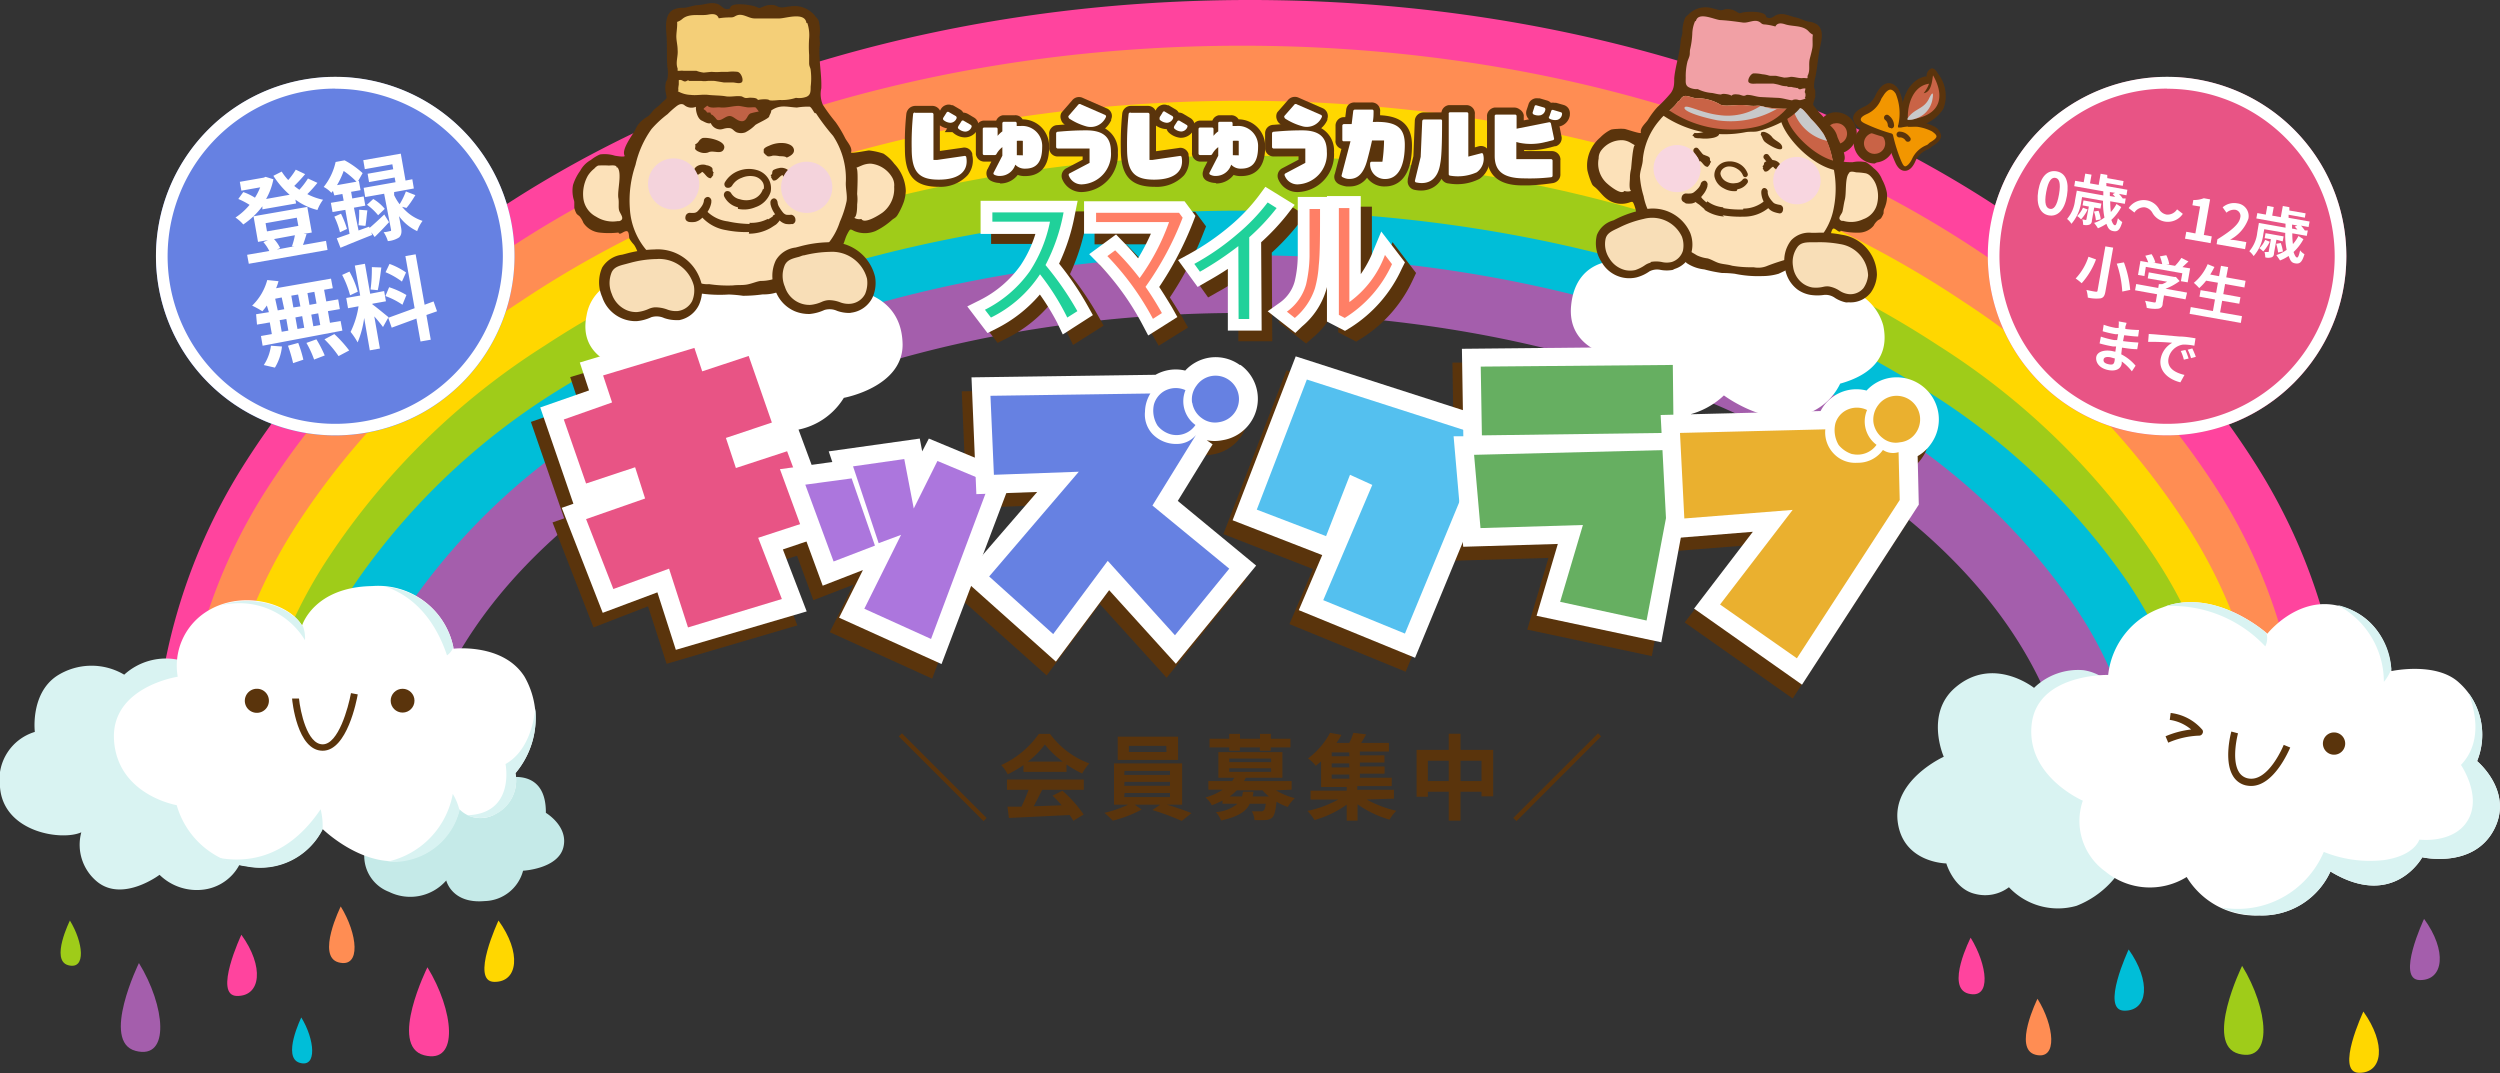 <svg xmlns="http://www.w3.org/2000/svg" viewBox="0 0 195.24 83.81"><rect x="0" y="0" width="195.24" height="83.81" fill="#333333" stroke="none"/><defs><style>.cls-1{fill:#ff449e;}.cls-2{fill:#ff8d53;}.cls-3{fill:gold;}.cls-4{fill:#9fcc19;}.cls-5{fill:#00bed8;}.cls-6{fill:#a45eac;}.cls-7{fill:#d9f3f2;}.cls-8{fill:#c5eae8;}.cls-9{fill:#fff;}.cls-10{fill:#5a340c;}.cls-11{fill:#231815;}.cls-12{fill:#f4cf78;}.cls-13{fill:#fce1b9;}.cls-14{fill:#c06245;}.cls-15{fill:#f4d3dc;}.cls-16{fill:#f8deb7;}.cls-17{fill:#c96346;}.cls-18{fill:#f29600;}.cls-19{fill:#c8c9ca;}.cls-20{fill:#f1a0a5;}.cls-21{fill:#f8d6e0;}.cls-22{fill:none;}.cls-23{fill:#e85485;}.cls-24{fill:#ac76dd;}.cls-25{fill:#6681e2;}.cls-26{fill:#54c0ef;}.cls-27{fill:#66af61;}.cls-28{fill:#eab02f;}.cls-29{isolation:isolate;}.cls-30{fill:#20d19a;}.cls-31{fill:#ff7f66;}</style></defs><g id="レイヤー_2" data-name="レイヤー 2"><g id="レイヤー_1-2" data-name="レイヤー 1"><g id="グループ_183" data-name="グループ 183"><path id="パス_392" data-name="パス 392" class="cls-1" d="M183.19,60.17h-8.72c0-29.21-34.48-53-76.85-53S20.77,31,20.77,60.17H12.05a45.07,45.07,0,0,1,6.84-23.63A64.13,64.13,0,0,1,37.38,17.42C53.51,6.19,74.9,0,97.62,0s44.11,6.19,60.23,17.42a64,64,0,0,1,18.49,19.12A45.08,45.08,0,0,1,183.19,60.17Z"/><path id="パス_393" data-name="パス 393" class="cls-2" d="M179.84,60.92h-8.72c0-27.65-33.27-50.14-74.16-50.14S22.81,33.27,22.81,60.92H14.09a42.47,42.47,0,0,1,6.64-22.56A61.65,61.65,0,0,1,38.66,20.14C54.27,9.46,75,3.57,97,3.57s42.69,5.89,58.3,16.57a61.41,61.41,0,0,1,17.93,18.22A42.48,42.48,0,0,1,179.84,60.92Z"/><path id="パス_394" data-name="パス 394" class="cls-3" d="M177.15,62.38h-8.72c0-26.09-32.06-47.31-71.47-47.31S25.5,36.29,25.5,62.38H16.78A39.88,39.88,0,0,1,23.23,40.9,59.19,59.19,0,0,1,40.6,23.58C55.69,13.45,75.71,7.87,97,7.87s41.27,5.58,56.37,15.71A59,59,0,0,1,170.69,40.9,39.81,39.81,0,0,1,177.15,62.38Z"/><path id="パス_395" data-name="パス 395" class="cls-4" d="M174.47,63.84h-8.72c0-24.52-30.86-44.48-68.79-44.48s-68.78,20-68.78,44.48H19.46a37.23,37.23,0,0,1,6.26-20.4A56.37,56.37,0,0,1,42.53,27C57.11,17.44,76.44,12.16,97,12.16S136.82,17.44,151.4,27a56.49,56.49,0,0,1,16.81,16.41A37.32,37.32,0,0,1,174.47,63.84Z"/><path id="パス_396" data-name="パス 396" class="cls-5" d="M171.78,63.51h-8.72c0-10.45-6.71-20.33-18.89-27.84-12.56-7.75-29.32-12-47.21-12s-34.65,4.27-47.2,12c-12.18,7.51-18.89,17.4-18.89,27.84H22.15a32.73,32.73,0,0,1,6.1-18.69A53.37,53.37,0,0,1,44.54,29.9C58.59,21.23,77.21,16.45,97,16.45s38.37,4.78,52.43,13.45a53.22,53.22,0,0,1,16.28,14.92A32.67,32.67,0,0,1,171.78,63.51Z"/><path id="パス_397" data-name="パス 397" class="cls-6" d="M167.45,64.61H162c0-22.15-29.18-40.17-65-40.17s-65,18-65,40.17H26.48A31.15,31.15,0,0,1,32.15,47,50.34,50.34,0,0,1,47.4,32.82C60.67,24.51,78.27,19.93,97,19.93s36.29,4.58,49.56,12.89A50.27,50.27,0,0,1,161.78,47,31.15,31.15,0,0,1,167.45,64.61Z"/></g><g id="グループ_187" data-name="グループ 187"><path id="パス_398" data-name="パス 398" class="cls-7" d="M9.7,52.69a5,5,0,0,0-5.25.09c-2.1,1.39-1.73,4.38-1.73,4.38A3.89,3.89,0,0,0,0,61.47C.27,65,4.81,65.69,6.35,65A3.73,3.73,0,0,0,7.64,68.9c2,1.55,4.82-.58,4.82-.58A4.16,4.16,0,0,0,16,69.46a3.68,3.68,0,0,0,3.12-3.55s3.18.46,4.21-1.58C25,61,22.4,59.7,22.4,59.7s1.61-3.31-.71-5.53-4.76,0-4.76,0a4.19,4.19,0,0,0-3.09-2.66A4.83,4.83,0,0,0,9.7,52.69Z"/><path id="パス_399" data-name="パス 399" class="cls-8" d="M31,61a2.64,2.64,0,0,1,2-2.47c1.9-.4,2.78,1.85,2.78,1.85a2.42,2.42,0,0,1,2.22-1.16,1.48,1.48,0,0,1,1.34,1.58s3.32-1,3.29,2.68c0,0,1.8,1.06,1.36,2.72S40.85,68,40.85,68a3.18,3.18,0,0,1-3,2.37c-2.57.23-3-1.61-3-1.61a3.73,3.73,0,0,1-4.47.89,3,3,0,0,1-1.89-3.32,3,3,0,0,1-1.9-3.19C27,60.74,29.87,60.08,31,61Z"/><g id="グループ_186" data-name="グループ 186"><g id="グループ_184" data-name="グループ 184"><path id="パス_400" data-name="パス 400" class="cls-9" d="M13.88,52.85a5,5,0,0,1,2.12-5c2.77-1.87,6.56-.77,7.59,1,0,0,.9-3,5.47-3.08a6,6,0,0,1,6.37,4.89s3.86-.45,5.53,2.18a6.56,6.56,0,0,1-.71,7.53,2.91,2.91,0,0,1-1.48,3.15,2.3,2.3,0,0,1-2.89-.32,5.31,5.31,0,0,1-4,3.92c-3.41.84-6.69-2.38-6.69-2.38a5.45,5.45,0,0,1-5.92,2.9,6.64,6.64,0,0,1-5.47-4.76s-4.56-.77-4.89-5S13.88,52.85,13.88,52.85Z"/><path id="パス_401" data-name="パス 401" class="cls-7" d="M17.18,47.3A6,6,0,0,1,23.82,50a2.69,2.69,0,0,0-.2-1.19l0,.09C22.7,47.37,19.75,46.35,17.18,47.3Z"/><path id="パス_402" data-name="パス 402" class="cls-7" d="M30.19,45.84c1.64.59,3.59,2,4.72,5.34a1.29,1.29,0,0,0,.49-.64A5.93,5.93,0,0,0,30.19,45.84Z"/><path id="パス_403" data-name="パス 403" class="cls-7" d="M41.81,55.34c-.19,1.58-.77,3.44-2.33,4.33,0,0,.78,3.88-3,4h0a2.58,2.58,0,0,0,2.29-.12,2.91,2.91,0,0,0,1.48-3.15A6.83,6.83,0,0,0,41.81,55.34Z"/><path id="パス_404" data-name="パス 404" class="cls-7" d="M35.36,62a6.64,6.64,0,0,1-5.13,5.3,5.18,5.18,0,0,0,1.66-.12,5.31,5.31,0,0,0,4-3.88A4.51,4.51,0,0,0,35.36,62Z"/><path id="パス_405" data-name="パス 405" class="cls-7" d="M17.11,67a6.6,6.6,0,0,0,2.17.67,5.46,5.46,0,0,0,5.91-2.87,5.37,5.37,0,0,0-.15-1.6C22.3,67.26,19,67.34,17.11,67Z"/></g><g id="グループ_185" data-name="グループ 185"><path class="cls-10" d="M25.2,58.63c-2,0-2.38-3.91-2.39-4.08l.54,0c.1,1,.63,3.58,1.85,3.58s2-2.86,2.21-4l.53.1C27.86,54.67,27.11,58.63,25.2,58.63Z"/><path id="パス_407" data-name="パス 407" class="cls-10" d="M21,54.72a.94.94,0,1,1-.94-.93h0A.93.93,0,0,1,21,54.72Z"/><circle id="楕円形_11" data-name="楕円形 11" class="cls-10" cx="31.44" cy="54.72" r="0.93"/></g></g></g><g id="グループ_188" data-name="グループ 188"><path id="パス_408" data-name="パス 408" class="cls-1" d="M33.38,75.54s-3.05,6.14-.26,6.87S35.43,78.88,33.38,75.54Z"/><path id="パス_409" data-name="パス 409" class="cls-6" d="M10.85,75.21s-3,6.14-.26,6.86S12.9,78.54,10.85,75.21Z"/><path id="パス_410" data-name="パス 410" class="cls-5" d="M23.53,79.46S22,82.58,23.4,83,24.57,81.15,23.53,79.46Z"/><path id="パス_411" data-name="パス 411" class="cls-4" d="M5.46,71.89S3.91,75,5.33,75.38,6.5,73.59,5.46,71.89Z"/><path id="パス_412" data-name="パス 412" class="cls-2" d="M26.61,70.79s-1.94,3.91-.16,4.37S27.92,72.91,26.61,70.79Z"/><path id="パス_413" data-name="パス 413" class="cls-1" d="M18.85,73s-2.23,4.75-.35,4.78S20.65,75.49,18.85,73Z"/><path id="パス_414" data-name="パス 414" class="cls-3" d="M38.93,71.89s-2.23,4.76-.34,4.79S40.73,74.38,38.93,71.89Z"/></g><g id="グループ_229" data-name="グループ 229"><path id="パス_477" data-name="パス 477" class="cls-7" d="M158.85,53.72s-3.22-2.57-6.18,0c-2.35,2.05-.87,5.38-.87,5.38s-4,1.8-3.6,5.05S152,67.43,152,67.43s.58,2,2.25,2.38a3.09,3.09,0,0,0,2.64-.52,5.26,5.26,0,0,0,5.28,1.45,7.27,7.27,0,0,0,4.18-4.28s2.88.25,3.91-1.45a4.05,4.05,0,0,0,0-4.34s2.49-2.89.46-5.43-5-.45-5-.45a3.81,3.81,0,0,0-3-2.45A4.93,4.93,0,0,0,158.85,53.72Z"/><g id="グループ_228" data-name="グループ 228"><g id="グループ_226" data-name="グループ 226"><path id="パス_478" data-name="パス 478" class="cls-9" d="M164.64,52.71a6.28,6.28,0,0,1,4.24-5.27c4.12-1.63,8.19,2.05,8.19,2.05s2.23-2.82,5.32-2.23c4.25.82,4.37,5.15,4.37,5.15s3.49-.76,5.28.9a5.46,5.46,0,0,1,1.41,6.13s2.92,2.4,1.29,5.41-5.57,2.1-5.57,2.1-2.23,4.11-7.17,1.11a5.87,5.87,0,0,1-5.57,3.43,6.25,6.25,0,0,1-5.66-3,5.46,5.46,0,0,1-6.35-.43,4.86,4.86,0,0,1-1.76-5.53s-4.41-1.89-4-5.92S164.64,52.71,164.64,52.71Z"/><path id="パス_479" data-name="パス 479" class="cls-7" d="M177,49.44c-.5-.43-4.1-3.35-7.82-2.11a10,10,0,0,1,7.73,3.15A1.44,1.44,0,0,0,177,49.44Z"/><path id="パス_480" data-name="パス 480" class="cls-7" d="M186.75,52.25a5.43,5.43,0,0,0-4.21-5,6.77,6.77,0,0,1,3.63,6A3.36,3.36,0,0,0,186.75,52.25Z"/><path id="パス_481" data-name="パス 481" class="cls-7" d="M193.45,59.44a5.47,5.47,0,0,0-.68-5.33c.56,1.44,1.1,3.87-.58,5.63,0,0,1.64,2.38.56,4.28s-3.81,1.55-3.81,1.55-.35,1.25-2.77,1.6a9.61,9.61,0,0,1-4.69-.64,7.31,7.31,0,0,1-8,4.34,7.07,7.07,0,0,0,3,.62A5.87,5.87,0,0,0,182,68.06c4.94,3,7.17-1.11,7.17-1.11s3.94.9,5.57-2.1S193.45,59.44,193.45,59.44Z"/></g><g id="グループ_227" data-name="グループ 227"><path class="cls-10" d="M175.8,61.38a2.1,2.1,0,0,1-.43-.05,1.57,1.57,0,0,1-1-.76c-.71-1.21-.14-3.35-.11-3.44l.52.14s-.54,2,.06,3a1.06,1.06,0,0,0,.68.51c1.61.39,2.82-2.58,2.83-2.61l.51.21C178.78,58.53,177.62,61.38,175.8,61.38Z"/><path class="cls-10" d="M169.33,58l-.21-.5a7.16,7.16,0,0,1,2-.53,3.31,3.31,0,0,0-1.67-.75l.07-.54A3.84,3.84,0,0,1,172,57a.27.27,0,0,1,0,.29.28.28,0,0,1-.24.16A6.63,6.63,0,0,0,169.33,58Z"/><path id="パス_484" data-name="パス 484" class="cls-10" d="M183.15,58.07a.87.87,0,1,1-.87-.87h0A.87.87,0,0,1,183.15,58.07Z"/></g></g></g><g id="グループ_230" data-name="グループ 230"><path id="パス_485" data-name="パス 485" class="cls-4" d="M175.1,75.43s-3,6.15-.26,6.87S177.15,78.77,175.1,75.43Z"/><path id="パス_486" data-name="パス 486" class="cls-2" d="M159.12,78s-1.94,3.91-.16,4.37S160.42,80.08,159.12,78Z"/><path id="パス_487" data-name="パス 487" class="cls-1" d="M153.9,73.23s-2,3.91-.17,4.37S155.2,75.35,153.9,73.23Z"/><path id="パス_488" data-name="パス 488" class="cls-5" d="M166.24,74.15s-2.23,4.75-.35,4.78S168,76.64,166.24,74.15Z"/><path id="パス_489" data-name="パス 489" class="cls-3" d="M184.57,79s-2.23,4.75-.35,4.78S186.37,81.52,184.57,79Z"/><path id="パス_490" data-name="パス 490" class="cls-6" d="M189.31,71.76s-2.23,4.75-.34,4.78S191.12,74.24,189.31,71.76Z"/></g><g id="グループ_202" data-name="グループ 202"><path id="パス_415" data-name="パス 415" class="cls-9" d="M50.05,21.89A4.66,4.66,0,0,1,52.31,18c2.94-1.86,6,.28,6,.28a5.8,5.8,0,0,1,5.08-.63C66,18.76,66,22.57,66,22.57s4.44.07,4.49,4.35c0,3.32-4.59,4.15-4.59,4.15a5.43,5.43,0,0,1-4.55,2.59c-3.32.2-4-2.29-4-2.29a6.49,6.49,0,0,1-5.92,1.32,3.54,3.54,0,0,1-2.78-4s-3.55-.65-2.84-4.06A3.41,3.41,0,0,1,50.05,21.89Z"/><g id="グループ_201" data-name="グループ 201"><g id="グループ_198" data-name="グループ 198"><g id="グループ_191" data-name="グループ 191"><g id="グループ_190" data-name="グループ 190"><path id="パス_416" data-name="パス 416" class="cls-11" d="M51.41,19l0,0Z"/><g id="グループ_189" data-name="グループ 189"><path id="パス_417" data-name="パス 417" class="cls-10" d="M65.73,19.23a5.5,5.5,0,0,1-1.3,1.38,10.31,10.31,0,0,1-1.31,1c-.29.15-.57.28-.86.44a1.71,1.71,0,0,1-.38.13,3.85,3.85,0,0,0-.74.47,3.39,3.39,0,0,1-1.57.34,11.39,11.39,0,0,1-1.54.11A10.34,10.34,0,0,0,56.92,23a10.71,10.71,0,0,1-2.4-.11,5.05,5.05,0,0,1-1.33-.37,21,21,0,0,1-2.08-1.46,4.32,4.32,0,0,1-1-.83c-.28-.33-.35-.77-.6-1.12a2.66,2.66,0,0,1-.35-.46c-.06-.12,0-.61-.24-.6s-.53.36-.62.11a6.51,6.51,0,0,1-1.51,0,1.74,1.74,0,0,1-1.23-.76,1.76,1.76,0,0,0-.3-.51c-.1-.09-.18-.12-.25-.23a1.72,1.72,0,0,1-.16-.43c0-.13,0-.28,0-.42s-.08-.3-.1-.46a2.47,2.47,0,0,1,0-.9,3.86,3.86,0,0,1,.56-1.11,2.08,2.08,0,0,1,.84-.85,3.06,3.06,0,0,1,.71-.43,2.67,2.67,0,0,1,1.16.1s.83.15.76,0c-.27-.48.61-1.61.82-2A2,2,0,0,1,50,9.54a2.88,2.88,0,0,1,.56-.43c.22-.13.33-.36.51-.54s.38-.29.54-.47.41-.34.44-.44-.09-.48-.09-.69A2.25,2.25,0,0,1,52,6.45c0-.08.1-.19.12-.28a2.64,2.64,0,0,0,0-.93c-.07-.87,0-1.75-.08-2.63C52,2,51.93,1.16,52.54.78a1.66,1.66,0,0,1,.79-.17c.4,0,.77-.19,1.16-.21s.57-.1.85-.13a1.38,1.38,0,0,1,.78.07c.29.16.45.5.9.32,0-.56,1.71-.26,2-.14s.23.15.58,0A1.54,1.54,0,0,1,60.46.4c.25.07.32.18.6.18s.4-.07.6-.07a2.05,2.05,0,0,1,2,.74c.08.12.22.21.28.39A3.08,3.08,0,0,1,64,2.85c0,.28.07.54,0,.82-.06,1.08.18,2.14.14,3.22a2.1,2.1,0,0,0,.12,1.29,13.3,13.3,0,0,0,1,1.36A9.24,9.24,0,0,1,66,10.78c.16.31.6.75.46,1.12-.06.13,1.33-.16,1.42-.15A5.48,5.48,0,0,1,69,12a3.33,3.33,0,0,1,.84.79,3.25,3.25,0,0,1,.9,2.12,3.36,3.36,0,0,1-.15.84,5.62,5.62,0,0,1-.5,1.05c-.13.2-.22.22-.4.35a5.5,5.5,0,0,1-1.31.89,2.15,2.15,0,0,1-1.67,0c-.31-.16-.31-.19-.51.18s-.21.57-.34.84A2.26,2.26,0,0,1,65.73,19.23Z"/><path id="パス_418" data-name="パス 418" class="cls-12" d="M52.88,1.71a1.16,1.16,0,0,0,.43-.25c.56-.45,1.39-.2,2-.32.32-.06.69-.09.82.29a5.62,5.62,0,0,1,.92-.07c.3,0,.3-.09.53-.17.47-.15.9.26,1.37.25.65,0,1.26,0,1.92,0,.47,0,2-.54,2.11.36,0,0,0,0,.07,0A3,3,0,0,1,63.19,3a9.19,9.19,0,0,0,0,1.29c0,.26,0,.4,0,.65s.11.36.12.52a5.21,5.21,0,0,1,0,1.31c0,.37,0,.65-.33.79a1.66,1.66,0,0,1-.82.08,3.48,3.48,0,0,1-1.24.17c-.12,0-.76.09-.86,0s-.67-.06-.87,0c-.08-.18-.4-.17-.56-.18s-.34.06-.49,0-.17-.1-.27-.11c-.42-.05-.81.07-1.2,0s-.92-.06-1.37-.11-.91.06-1.37,0a2.15,2.15,0,0,1-1-.29.2.2,0,0,1,.08-.08c-.09,0,0-.39,0-.46l0-.32a.31.31,0,0,1,.21,0c.15.06.24.16.41.06s.12,0,.23,0l.36,0h.26c.06,0,.13,0,.19,0s.06,0,.1,0a1.56,1.56,0,0,0,.48,0,5.29,5.29,0,0,1,.56,0l.72.12c.22,0,.45,0,.68,0s.5.12.7,0,0-.76-.31-.83a3.13,3.13,0,0,0-.75,0l-.5,0a4.08,4.08,0,0,1-.78,0l-.61.06a2.26,2.26,0,0,1-.57-.14c-.32,0-.65,0-1,0a1,1,0,0,0-.29,0h-.18s0-.15,0-.18c-.18-.49.05-.94,0-1.45,0-.34-.09-.67-.1-1S52.91,2.1,52.88,1.71Z"/><path id="パス_419" data-name="パス 419" class="cls-13" d="M52.8,8.32a7.32,7.32,0,0,0-.66.59,8.21,8.21,0,0,0-1.26,1.17,7.7,7.7,0,0,0-1.25,2.8,8.58,8.58,0,0,0-.44,3.41,5.46,5.46,0,0,0,1.44,3.41,10.88,10.88,0,0,0,1.75,1.35,17.68,17.68,0,0,1,1.82.85,1.93,1.93,0,0,0,1.18.29,9.67,9.67,0,0,0,1.86.1c.38-.05.77,0,1.15-.08s.68-.22,1-.27a3.48,3.48,0,0,0,1-.14c.53-.25,1.07-.43,1.61-.68a7.92,7.92,0,0,0,2.25-1.65,5.09,5.09,0,0,0,1.34-2.15,8,8,0,0,0,.53-1.63c.06-.51-.1-1-.06-1.53a6.08,6.08,0,0,0-1-3.55,16.45,16.45,0,0,1-1.34-1.77s0,0-.07,0-.25-.45-.42-.51a5.35,5.35,0,0,0-1,.07c-.81-.05-1.31-.25-2,.23,0,.2-.13.32-.16.47s-.89.52-1.08.66a3,3,0,0,1-.79.58,1,1,0,0,1-.66,0c-.29-.13-.31-.34-.65-.34s-.49.14-.73.1a.79.79,0,0,1-.65-.49c-.2.1-.53-.11-.68-.18-.35-.13-.51-.77-.48-1.09a.88.88,0,0,1-.93-.15C53.21,8.06,53,8.16,52.8,8.32Z"/><path id="パス_420" data-name="パス 420" class="cls-14" d="M55,8.56a.54.54,0,0,1,.22.23l.26,0c0,.07.07.12.08.19,0-.13.29.21.29.2.13.15.14.24.38.19s.5-.33.78-.31.52.36.86.4a.38.38,0,0,0,.38-.15c.13-.15.17-.35.35-.45a5.38,5.38,0,0,1,.66-.15s-.2-.29-.26-.32-.37,0-.53,0-.51-.09-.77-.12c-.51,0-1,.19-1.53.11-.27,0-.72.1-.93-.13C54.92,8.49,54.91,8.51,55,8.56Z"/><path id="パス_421" data-name="パス 421" class="cls-13" d="M46.42,13.16a2.27,2.27,0,0,0-.51.56,2.92,2.92,0,0,0-.36,1.71,1.87,1.87,0,0,0,1,1.49,2.41,2.41,0,0,0,1.68.35s.06,0,.13,0c.48-.14.09-.54,0-.81s0-.65-.07-1c-.09-.61.3-1.9-.06-2.38l-.07,0c0-.22-.44-.16-.6-.15a6.07,6.07,0,0,0-.85,0A.88.88,0,0,0,46.42,13.16Z"/><path id="パス_422" data-name="パス 422" class="cls-10" d="M54.56,11.05a.7.7,0,0,1-.28.23c.06.08,0,.25,0,.35a.61.61,0,0,0,.3.22,1,1,0,0,0,.72.06c.37-.22,1,.19,1.22-.24.35-.67-1.33-1-1.68-.88A.72.72,0,0,0,54.56,11.05Z"/><path id="パス_423" data-name="パス 423" class="cls-10" d="M60.07,11.38c-.15.06-.52.2-.41.42l0,0c-.12.12.23.36.28.4s.3,0,.42-.05a2.32,2.32,0,0,1,.53.05c.16,0,.45,0,.55.11.26-.11.63-.31.56-.64s-.43-.43-.66-.48A2.22,2.22,0,0,0,60.07,11.38Z"/><path id="パス_424" data-name="パス 424" class="cls-10" d="M60.31,13.45c0,.09,0,.17-.12.22a.27.27,0,0,0,.07.14s0,0-.06,0a2.61,2.61,0,0,0,.17.28c.31.08.47-.31.73-.42a.38.38,0,0,1,.09.13s0,0,.06,0c.13.22.32.12.49,0,.11-.5-.52-.79-.91-.67a1.34,1.34,0,0,0-.45.16A.34.34,0,0,0,60.31,13.45Z"/><path id="パス_425" data-name="パス 425" class="cls-10" d="M55.65,13.24a.27.27,0,0,0,.09.24.46.46,0,0,1-.08.13s.05,0,.05.05a2.56,2.56,0,0,1-.2.26c-.31,0-.43-.36-.67-.5a.38.38,0,0,0-.11.11s0,0-.06,0c-.15.2-.32.08-.48-.07-.06-.5.61-.72,1-.55.12,0,.35.1.43.21A.27.27,0,0,1,55.65,13.24Z"/><path id="パス_426" data-name="パス 426" class="cls-13" d="M67.31,12.92l-.45.19c.2-.09.08,1.93.08,2.05a3.06,3.06,0,0,1,0,.8c0,.23,0,.94-.23,1.05a.78.78,0,0,0,.56.09c.24.44,1.44-.34,1.67-.51a2.35,2.35,0,0,0,.89-2,1.21,1.21,0,0,0-.13-.69A2.19,2.19,0,0,0,68,12.78,1.76,1.76,0,0,0,67.31,12.92Z"/></g><path id="パス_427" data-name="パス 427" class="cls-15" d="M61,14.63a2,2,0,1,0,2.05-2A2,2,0,0,0,61,14.63Z"/><path id="パス_428" data-name="パス 428" class="cls-15" d="M50.61,14.32a2,2,0,0,0,2,2.05,2,2,0,1,0-2-2.05Z"/></g></g><g id="グループ_196" data-name="グループ 196"><g id="グループ_195" data-name="グループ 195"><g id="グループ_192" data-name="グループ 192"><path id="パス_429" data-name="パス 429" class="cls-10" d="M58.48,18.25a3.41,3.41,0,0,0,1.71-.45v0l.42-.27,0,0a1.73,1.73,0,0,0,.39-.5l0,0h0A.35.35,0,0,0,61,16.6h0a.3.3,0,0,0-.41,0l0,.05h.09s-.19.1-.32.19l0,.05a3.12,3.12,0,0,1-.39.25l0-.05a2.79,2.79,0,0,1-1.43.31v.09a8.68,8.68,0,0,1-1.7-.2v0a2.81,2.81,0,0,1-1.75-.91l0,0a.24.24,0,0,0-.33-.09.19.19,0,0,0-.07.06l0,0c-.12.15-.2.4-.09.54l.09-.08a3.24,3.24,0,0,0,2,1.16v0a7.86,7.86,0,0,0,1.81.15S58.48,18.25,58.48,18.25Z"/></g><g id="グループ_193" data-name="グループ 193"><path id="パス_430" data-name="パス 430" class="cls-10" d="M53.78,17.33a1.76,1.76,0,0,0,.51,0h0a1.13,1.13,0,0,0,.53-.3h0a3.28,3.28,0,0,0,.43-.48h0a1.9,1.9,0,0,0,.3-.72h0s0-.05,0-.07h0a.32.32,0,0,0-.25-.38h0a.32.32,0,0,0-.33.32h0v0h0a1,1,0,0,1-.15.38l0,0a3,3,0,0,1-.31.39h0a.46.46,0,0,1-.26.15h0a1.6,1.6,0,0,1-.38,0v0a.35.35,0,0,0-.34.33h0a.3.3,0,0,0,.22.36h0s0,0,0,0Z"/></g><g id="グループ_194" data-name="グループ 194"><path id="パス_431" data-name="パス 431" class="cls-10" d="M61.88,17.49a1.73,1.73,0,0,1-.51,0v0a1.07,1.07,0,0,1-.52-.31h0a2.8,2.8,0,0,1-.37-.53h0a1.92,1.92,0,0,1-.31-.72h0s0-.05,0-.07h0a.32.32,0,0,1,.26-.37h0c.16,0,.28.13.3.34h0v0h0a.84.84,0,0,0,.15.38h0a2.86,2.86,0,0,0,.28.4h0a.56.56,0,0,0,.24.16h0a1.72,1.72,0,0,0,.39,0v0a.39.39,0,0,1,.33.38h0a.32.32,0,0,1-.26.36h0s0,0,0,0Z"/></g></g></g><g id="グループ_197" data-name="グループ 197"><path id="パス_432" data-name="パス 432" class="cls-10" d="M57.63,16.31A2.28,2.28,0,0,0,59,16.18h0A1.86,1.86,0,0,0,60.18,15h0a1.42,1.42,0,0,0-.11-.93h0a1.53,1.53,0,0,0-1-.8h0a2.24,2.24,0,0,0-1.38.07v0a2.07,2.07,0,0,0-1.08.9l0,0a.3.3,0,0,0,.1.4h0l0,0a.38.38,0,0,0,.47-.15l0,0a1.42,1.42,0,0,1,.74-.6v0a1.63,1.63,0,0,1,1-.11v0a1,1,0,0,1,.66.48h0a.75.75,0,0,1,.06.51h-.06a1.21,1.21,0,0,1-.8.79l0,0a1.63,1.63,0,0,1-1,0h0a1,1,0,0,1-.68-.47h0v0a.33.33,0,0,0-.42-.14h0l0,0a.32.32,0,0,0-.11.42h0l0,0a1.6,1.6,0,0,0,1.06.82h0Z"/></g></g><g id="グループ_199" data-name="グループ 199"><path id="パス_433" data-name="パス 433" class="cls-16" d="M68.06,21.68a2.49,2.49,0,0,1-.16,1.4,1.82,1.82,0,0,1-1.39,1c-.84.14-1.43-.52-2.23-.19a2.37,2.37,0,0,1-2,.1A2.7,2.7,0,0,1,61,20.49c.35-.68,1-.71,1.72-.91a9.34,9.34,0,0,1,2.11-.3A3.16,3.16,0,0,1,68.06,21.68Z"/><path id="パス_434" data-name="パス 434" class="cls-10" d="M66.38,24.44a2.83,2.83,0,0,1-1-.16,1.41,1.41,0,0,0-1-.07,3.51,3.51,0,0,1-1.14.31,2.88,2.88,0,0,1-1.16-.21,2.76,2.76,0,0,1-1.54-1.67,2.82,2.82,0,0,1,.05-2.31,2.07,2.07,0,0,1,1.55-1l.38-.1a9.15,9.15,0,0,1,2.15-.31h0a3.52,3.52,0,0,1,3.67,2.7,2.79,2.79,0,0,1-.19,1.59,2.15,2.15,0,0,1-1.67,1.21Zm-1.73-1a2.51,2.51,0,0,1,.94.16,1.8,1.8,0,0,0,.86.12,1.43,1.43,0,0,0,1.11-.76,2.24,2.24,0,0,0,.15-1.2,2.82,2.82,0,0,0-2.91-2.09h0a8.9,8.9,0,0,0-2,.27c-.13,0-.27.08-.41.12-.55.14-.89.24-1.09.62a2.14,2.14,0,0,0,0,1.72,2,2,0,0,0,2,1.41,2.86,2.86,0,0,0,.91-.25,1.52,1.52,0,0,1,.51-.12Z"/></g><g id="グループ_200" data-name="グループ 200"><path id="パス_435" data-name="パス 435" class="cls-16" d="M54.55,22.21a2.49,2.49,0,0,1-.17,1.4,1.82,1.82,0,0,1-1.39,1c-.83.13-1.42-.52-2.23-.19a2.34,2.34,0,0,1-2,.09A2.69,2.69,0,0,1,47.44,21c.35-.68,1.05-.72,1.71-.92a9.42,9.42,0,0,1,2.11-.3A3.18,3.18,0,0,1,54.55,22.21Z"/><path id="パス_436" data-name="パス 436" class="cls-10" d="M52.87,25a2.93,2.93,0,0,1-1-.16,1.41,1.41,0,0,0-1-.07,3.45,3.45,0,0,1-1.14.31,2.75,2.75,0,0,1-2.7-1.88,2.86,2.86,0,0,1,0-2.31,2.14,2.14,0,0,1,1.56-1l.38-.1a9.15,9.15,0,0,1,2.15-.31h0a3.52,3.52,0,0,1,3.67,2.7,2.84,2.84,0,0,1-.19,1.6A2.16,2.16,0,0,1,53.05,25Zm-1.73-1a2.73,2.73,0,0,1,.94.16,1.9,1.9,0,0,0,.85.13,1.47,1.47,0,0,0,1.12-.77,2.12,2.12,0,0,0,.14-1.19,2.8,2.8,0,0,0-2.91-2.1h0a8.3,8.3,0,0,0-2,.28l-.41.11c-.55.14-.89.24-1.09.62a2.19,2.19,0,0,0,0,1.72,2.12,2.12,0,0,0,1.13,1.25,1.92,1.92,0,0,0,.85.16,2.94,2.94,0,0,0,.91-.25A1.46,1.46,0,0,1,51.14,24Z"/></g></g></g><g id="グループ_225" data-name="グループ 225"><path id="パス_437" data-name="パス 437" class="cls-9" d="M128.57,20.83a3.48,3.48,0,0,1,2.17-3.08c2.11-.74,4.34,1.14,4.34,1.14a5.66,5.66,0,0,1,4.85-1.9,4.7,4.7,0,0,1,4,5.5,4.12,4.12,0,0,1,3.14,2.91c.52,2.4-.85,3.86-3.36,4.56a4.62,4.62,0,0,1-3.43,2.57c-2.68.57-5.65-1.65-5.65-1.65a6.17,6.17,0,0,1-6.05,1.42,3.74,3.74,0,0,1-2.68-4.5s-3.54-.58-3.2-3.95C123.08,20,126.69,19.92,128.57,20.83Z"/><g id="グループ_224" data-name="グループ 224"><g id="グループ_221" data-name="グループ 221"><g id="グループ_203" data-name="グループ 203"><path id="パス_438" data-name="パス 438" class="cls-10" d="M143.67,12a1.63,1.63,0,0,1-.5-3.22,1.63,1.63,0,0,1,.5,3.22Z"/><path id="パス_439" data-name="パス 439" class="cls-17" d="M144.23,10.27a.82.82,0,1,1-1-.63h.05A.8.8,0,0,1,144.23,10.27Z"/></g><g id="グループ_207" data-name="グループ 207"><g id="グループ_204" data-name="グループ 204"><path id="パス_440" data-name="パス 440" class="cls-10" d="M146.37,12.77a1.67,1.67,0,0,1-1.59-1.42,1.52,1.52,0,0,1,.35-1.1,1.65,1.65,0,0,1,1.05-.68,1.56,1.56,0,0,1,1.74,1.37,1.54,1.54,0,0,1-1.3,1.74h0C146.51,12.69,146.44,12.78,146.37,12.77Z"/><path id="パス_441" data-name="パス 441" class="cls-17" d="M147.2,11a.81.81,0,0,1-.65,1,.82.82,0,1,1-.32-1.61h.05A.8.8,0,0,1,147.2,11Z"/></g><path id="パス_442" data-name="パス 442" class="cls-18" d="M147.57,10.57a11.94,11.94,0,0,0,.64,2.09c.35.72.92.57,1.27-.18s.93-.9,1.39-1.18c.87-.54.46-1,.12-1.25a4.39,4.39,0,0,0-2.58-.3,4.35,4.35,0,0,0-.2-2.59c-.21-.34-.68-.77-1.26.08-.29.45-.4,1-1.23,1.34s-.93.89-.23,1.27A11.82,11.82,0,0,0,147.57,10.57Z"/><path id="パス_443" data-name="パス 443" class="cls-10" d="M148.76,13.34h0c-.17,0-.47-.07-.72-.59a12.29,12.29,0,0,1-.71-2,10.65,10.65,0,0,1-2-.7,1,1,0,0,1-.61-.83c0-.35.37-.67.87-.89a1.72,1.72,0,0,0,.9-.94,2.33,2.33,0,0,1,.2-.34c.52-.78,1.21-.7,1.62,0a4.35,4.35,0,0,1,.31,2.43,4.45,4.45,0,0,1,2.43.39,1,1,0,0,1,.54.73c0,.31-.26.56-.67.81-.11.07-.2.18-.31.24a1.74,1.74,0,0,0-1,.88C149.4,13.05,149.11,13.34,148.76,13.34ZM147.63,7c-.14,0-.34.15-.51.41l-.19.29a2.15,2.15,0,0,1-1.1,1.19c-.39.17-.51.31-.51.44s.1.2.31.31a13.35,13.35,0,0,0,2,.76c.08,0,.2.08.21.16a12.07,12.07,0,0,0,.63,2c.1.22.19.42.31.43s.36-.19.54-.57a2.1,2.1,0,0,1,1.15-1.09c.11-.05.18-.16.28-.22.27-.16.48-.32.48-.46s-.21-.29-.35-.39a3.6,3.6,0,0,0-1.64-.39,4.05,4.05,0,0,0-.78.09c-.08,0-.16,0-.21,0a.22.22,0,0,1,0-.21,4.06,4.06,0,0,0-.2-2.43C147.93,7.13,147.78,7,147.63,7Z"/><g id="グループ_205" data-name="グループ 205"><path id="パス_444" data-name="パス 444" class="cls-10" d="M147.66,10a.23.23,0,0,1-.23-.21.54.54,0,0,0-.23-.44.23.23,0,0,1,0-.32.22.22,0,0,1,.32,0h0a1,1,0,0,1,.4.77.22.22,0,0,1-.21.23h0Z"/></g><g id="グループ_206" data-name="グループ 206"><path id="パス_445" data-name="パス 445" class="cls-10" d="M149,11.07a.21.21,0,0,1-.18-.09.53.53,0,0,0-.43-.25.23.23,0,1,1,0-.45,1,1,0,0,1,.76.43.21.21,0,0,1,0,.31.24.24,0,0,1-.14.05Z"/></g><path id="パス_446" data-name="パス 446" class="cls-10" d="M149,9.79c-.14,0-.25.07-.35,0a.55.55,0,0,1-.18-.38c-.08-1.48.51-3.14,1.88-3.44,0,0,.11,0,.11,0s0-.05,0-.1a.6.6,0,0,1,.4-.53c.23,0,.36.2.48.4a2.8,2.8,0,0,1,.43,2.75A3.05,3.05,0,0,1,149,9.89S149,9.79,149,9.79Z"/><path id="パス_447" data-name="パス 447" class="cls-17" d="M149,9.36c-.07-1.15.38-2.65,1.65-2.82a2.58,2.58,0,0,1-.42.74c.57-.08.65-.83.73-1.4C151.75,7.23,151.92,9.06,149,9.36Z"/><path id="パス_448" data-name="パス 448" class="cls-19" d="M150.68,7.63c-.4.92-1.16.8-1.71,1.62v.11c.2,0,.41,0,.61-.09a1.9,1.9,0,0,0,1.31-1.38C151,7.39,151,7,150.68,7.63Z"/></g><g id="グループ_209" data-name="グループ 209"><path id="パス_449" data-name="パス 449" class="cls-11" d="M140.89,18.37l0,0Z"/><g id="グループ_208" data-name="グループ 208"><path id="パス_450" data-name="パス 450" class="cls-10" d="M128,17a5.16,5.16,0,0,0,1,1.39,8.68,8.68,0,0,0,1.07,1c.24.17.48.32.72.5a1.87,1.87,0,0,0,.32.15,3.83,3.83,0,0,1,.62.51,3.06,3.06,0,0,0,1.37.49,10.88,10.88,0,0,0,1.38.28,8.39,8.39,0,0,1,1,.06,8.84,8.84,0,0,0,2.17.18,4.45,4.45,0,0,0,1.25-.18,18.09,18.09,0,0,0,2-1.07,4.13,4.13,0,0,0,1-.63c.29-.27.4-.65.67-.94a2.16,2.16,0,0,0,.37-.37c.06-.1.11-.55.28-.52s.44.39.54.17a5.25,5.25,0,0,0,1.37.15,1.52,1.52,0,0,0,1.19-.54,1.34,1.34,0,0,1,.33-.42c.1-.07.18-.08.26-.18a1.85,1.85,0,0,0,.19-.37c0-.11,0-.25.06-.37s.1-.27.14-.4a2.32,2.32,0,0,0,.06-.83,3.57,3.57,0,0,0-.38-1.05,2,2,0,0,0-.65-.87,3,3,0,0,0-.6-.47,2.48,2.48,0,0,0-1.05,0s-.77,0-.69-.07c.3-.4-.36-1.52-.5-1.92a1.57,1.57,0,0,0-.27-.57,2.74,2.74,0,0,0-.45-.45,2.32,2.32,0,0,1-.39-.54c-.13-.17-.31-.31-.43-.49a2.75,2.75,0,0,1-.35-.45c0-.18.13-.42.16-.61a3.84,3.84,0,0,0,0-.48c0-.07-.07-.17-.09-.26a2.62,2.62,0,0,1,.11-.84c.16-.78.2-1.58.37-2.35.12-.55.29-1.3-.22-1.71a1.4,1.4,0,0,0-.69-.24c-.35-.07-.67-.26-1-.33s-.5-.16-.75-.21a1.23,1.23,0,0,0-.71,0c-.28.11-.46.4-.85.18,0-.5-1.5-.43-1.81-.36s-.23.11-.53-.07a1.32,1.32,0,0,0-.72-.19c-.23,0-.31.12-.56.08s-.36-.1-.54-.13a1.87,1.87,0,0,0-1.88.44c-.08.1-.22.16-.3.32a2.84,2.84,0,0,0-.2,1.08c0,.25-.13.48-.14.73-.07,1-.41,1.91-.5,2.88,0,.45,0,.77-.26,1.15a11.07,11.07,0,0,1-1.06,1.11,6.7,6.7,0,0,0-.74,1c-.18.27-.63.61-.54,1,0,.12-1.19-.3-1.27-.3a2.91,2.91,0,0,0-.59,0,2.42,2.42,0,0,0-.47.05,3,3,0,0,0-.85.62,2.89,2.89,0,0,0-1,1.8,2.83,2.83,0,0,0,0,.77,5.86,5.86,0,0,0,.33,1c.08.2.17.23.32.36.38.34.58.71,1.07,1a1.9,1.9,0,0,0,1.51.16c.3-.1.31-.13.44.22s.12.54.21.8A1.12,1.12,0,0,0,128,17Z"/><path id="パス_451" data-name="パス 451" class="cls-20" d="M141.58,2.71a1.17,1.17,0,0,1-.35-.28c-.45-.47-1.23-.34-1.81-.53-.28-.09-.61-.15-.77.17a4.57,4.57,0,0,0-.82-.16c-.27,0-.26-.12-.46-.22-.4-.19-.84.13-1.27.07s-1.12-.16-1.72-.19c-.43,0-1.75-.71-1.94.08,0,0,0,0-.06,0a2.67,2.67,0,0,0-.22,1A6.52,6.52,0,0,1,132,3.82c-.06.24,0,.37-.07.59s-.13.31-.16.46a4.68,4.68,0,0,0-.12,1.18c0,.33-.05.59.21.75a1.35,1.35,0,0,0,.73.16,3,3,0,0,0,1.09.3c.11,0,.67.17.77.1s.62,0,.78.12c.1-.16.39-.11.53-.1s.3.1.43.1.17-.07.26-.07c.38,0,.73.16,1.08.17l1.24.06c.42,0,.82.16,1.23.2a2,2,0,0,0,1-.14.16.16,0,0,0-.06-.08c.08,0,.09-.35,0-.42l.06-.28a.31.31,0,0,0-.19,0c-.14,0-.23.12-.37,0s-.11,0-.21-.07a1.65,1.65,0,0,1-.32-.06l-.23,0c-.06,0-.12-.06-.17-.06s-.06,0-.09,0a1.5,1.5,0,0,1-.43-.09,4.48,4.48,0,0,0-.5-.11c-.22,0-.44,0-.66,0s-.41,0-.62,0-.47.05-.63-.09.11-.68.37-.71a3.08,3.08,0,0,1,.68.07,2.36,2.36,0,0,1,.45.08c.23.09.47,0,.71.06s.36.08.54.12a2.33,2.33,0,0,0,.53-.06c.3,0,.58.11.87.1a1.22,1.22,0,0,1,.27,0,.45.45,0,0,0,.16,0,.86.86,0,0,0,0-.17c.23-.42.07-.84.17-1.31.07-.29.16-.59.21-.89S141.52,3.05,141.58,2.71Z"/><path id="パス_452" data-name="パス 452" class="cls-13" d="M134.27,8.12a3.61,3.61,0,0,0-1.78-.45c-.27,0-.69-.22-.93-.17s-.32.28-.43.4l-.07,0c-.35.57-1,.92-1.41,1.44a5.46,5.46,0,0,0-1.35,3.07c0,.46-.23.91-.23,1.37a6.86,6.86,0,0,0,.29,1.54,4.71,4.71,0,0,0,.95,2.08,7.25,7.25,0,0,0,1.84,1.74c.45.29.92.52,1.37.8a2.7,2.7,0,0,0,.84.24c.32.09.59.28.9.37s.69.1,1,.2a8.69,8.69,0,0,0,1.69.12,1.8,1.8,0,0,0,1.1-.12,17.44,17.44,0,0,1,1.73-.56,10.29,10.29,0,0,0,1.73-1,5,5,0,0,0,1.69-2.9,7.85,7.85,0,0,0,0-3.13,6.9,6.9,0,0,0-.8-2.66,7.6,7.6,0,0,0-1-1.19,7.75,7.75,0,0,0-.52-.62c-.17-.16-.34-.27-.44-.19a.81.81,0,0,1-.85,0,10,10,0,0,1-1.8-.15c-.7-.2-.45,0-1.35-.12s-1.76.17-2.19-.11"/><path id="パス_453" data-name="パス 453" class="cls-17" d="M143.18,12.88a6.79,6.79,0,0,0-.76-2.41,7.6,7.6,0,0,0-1-1.19,7.75,7.75,0,0,0-.52-.62c-.17-.16-.34-.27-.44-.19a.69.69,0,0,1-.58.11l-.57.48C139.36,10.13,141.32,12.4,143.18,12.88Z"/><path id="パス_454" data-name="パス 454" class="cls-19" d="M142.68,11c-.08-.18-.17-.36-.26-.53a8.16,8.16,0,0,0-1-1.2c-.16-.21-.34-.41-.52-.61s-.34-.27-.44-.19a.65.65,0,0,1-.41.13h0A3.63,3.63,0,0,0,142.68,11Z"/><path id="パス_455" data-name="パス 455" class="cls-17" d="M139.9,8.58a.75.75,0,0,1-.29-.09,9.14,9.14,0,0,1-1.8-.14c-.7-.2-.45,0-1.35-.12s-1.76.17-2.19-.11a3.61,3.61,0,0,0-1.78-.45c-.27,0-.69-.22-.93-.17s-.32.28-.43.4l-.07,0a4.71,4.71,0,0,1-.9.94C134,11.43,138.47,10,139.9,8.58Z"/><path id="パス_456" data-name="パス 456" class="cls-19" d="M137.81,8.35l-.33-.07a4.71,4.71,0,0,1-3.27.7c-1.36-.17-2.52-.85-2.65-.59s1,.69,2.53,1a7.24,7.24,0,0,0,4.67-.88A3.06,3.06,0,0,1,137.81,8.35Z"/><path id="パス_457" data-name="パス 457" class="cls-13" d="M146.08,13.76a1.92,1.92,0,0,1,.39.57,2.55,2.55,0,0,1,.13,1.57,1.68,1.68,0,0,1-1.09,1.22,2.19,2.19,0,0,1-1.55.13s-.06,0-.13,0c-.41-.18,0-.49.06-.73s.1-.59.17-.87c.16-.54,0-1.74.34-2.13l0,0c.07-.19.42-.09.56-.06a4.9,4.9,0,0,1,.77.08A.8.8,0,0,1,146.08,13.76Z"/><path id="パス_458" data-name="パス 458" class="cls-10" d="M137.64,10.78a1.06,1.06,0,0,0-.15-.28c.06,0,0-.15.1-.18a.39.39,0,0,1,.26,0,1.23,1.23,0,0,1,.52.35c.21.33.74.43.81.79.09.55-1.16-.18-1.39-.42A.85.85,0,0,1,137.64,10.78Z"/><path id="パス_459" data-name="パス 459" class="cls-10" d="M132.76,10.8c-.15,0-.51,0-.48-.17h-.05c-.14,0,.08-.22.11-.25a1.55,1.55,0,0,0,.37,0,2.07,2.07,0,0,0,.43-.1c.13,0,.39-.05.43-.14.26,0,.63.08.68.27s-.22.29-.4.34A3.07,3.07,0,0,1,132.76,10.8Z"/><path id="パス_460" data-name="パス 460" class="cls-10" d="M133.54,12.42c0,.08,0,.15.09.21a.83.83,0,0,1-.08.12s0,0,0,.05a1.3,1.3,0,0,1-.18.23c-.29,0-.38-.33-.61-.46a.47.47,0,0,0-.1.1s0,0,0,0c-.14.18-.29.07-.43-.06-.05-.46.55-.66.89-.5.11.05.32.1.39.2A.18.18,0,0,1,133.54,12.42Z"/><path id="パス_461" data-name="パス 461" class="cls-10" d="M137.76,12.77a.22.22,0,0,1-.11.2.27.27,0,0,0,.06.12s-.05,0-.05.05a1.28,1.28,0,0,0,.15.25c.28.08.43-.27.66-.37a.27.27,0,0,1,.09.12s0,0,.06,0c.1.19.28.11.43,0,.11-.45-.46-.72-.81-.62a1.23,1.23,0,0,0-.42.14A.35.35,0,0,0,137.76,12.77Z"/><path id="パス_462" data-name="パス 462" class="cls-13" d="M127.31,11.13l.38.22c-.17-.1-.29,1.73-.31,1.84a3,3,0,0,0-.09.72c0,.21-.1.85.09,1a.77.77,0,0,1-.52,0c-.26.37-1.26-.48-1.44-.66a2.08,2.08,0,0,1-.57-1.88,1,1,0,0,1,.19-.61,2,2,0,0,1,1.7-.81A1.43,1.43,0,0,1,127.31,11.13Z"/></g><path id="パス_463" data-name="パス 463" class="cls-21" d="M132.8,13.4a1.84,1.84,0,1,1-1.61-2.06A1.84,1.84,0,0,1,132.8,13.4Z"/><path id="パス_464" data-name="パス 464" class="cls-21" d="M142.17,14.32a1.85,1.85,0,1,1-1.61-2.05A1.85,1.85,0,0,1,142.17,14.32Z"/></g><g id="グループ_214" data-name="グループ 214"><g id="グループ_213" data-name="グループ 213"><g id="グループ_210" data-name="グループ 210"><path id="パス_465" data-name="パス 465" class="cls-10" d="M134.64,16.91a3.11,3.11,0,0,1-1.52-.52l0-.05-.35-.3,0,0c-.13-.13-.35-.19-.44-.41l0,0,0-.07a.29.29,0,0,1,.1-.39l0,0a.28.28,0,0,1,.37.11s0,0,0,0h0a.82.82,0,0,0,.16.25h0a3.73,3.73,0,0,0,.31.28l.07-.09a2.42,2.42,0,0,0,1.24.47v.06a7.4,7.4,0,0,0,1.56.11v-.07a2.57,2.57,0,0,0,1.67-.61h0a.3.3,0,0,1,.42,0l0,0h0a.45.45,0,0,1-.07.52l0,0a3,3,0,0,1-2,.72h0a8.18,8.18,0,0,1-1.64-.11Z"/></g><g id="グループ_211" data-name="グループ 211"><path id="パス_466" data-name="パス 466" class="cls-10" d="M139,16.67a2.46,2.46,0,0,1-.45-.11h0a1.07,1.07,0,0,1-.47-.32h0a2.85,2.85,0,0,1-.34-.49h0a1.77,1.77,0,0,1-.19-.68h0s0,0,0-.06h0c0-.19.1-.33.25-.33h0a.3.3,0,0,1,.25.34h0s0,0,0,0h0a.88.88,0,0,0,.1.35h0a1.83,1.83,0,0,0,.26.36h0a.55.55,0,0,0,.2.17v0A1.89,1.89,0,0,0,139,16h0a.3.3,0,0,1,.25.34h0c0,.17-.1.32-.23.32h0Z"/></g><g id="グループ_212" data-name="グループ 212"><path id="パス_467" data-name="パス 467" class="cls-10" d="M131.66,15.89a1.85,1.85,0,0,0,.47,0h0a1,1,0,0,0,.49-.26l0,0a4.09,4.09,0,0,0,.39-.44h0a1.76,1.76,0,0,0,.33-.62h0s0,0,0-.06h0a.32.32,0,0,0-.18-.4h0a.34.34,0,0,0-.35.29h0s0,0,0,0h0a1,1,0,0,1-.2.32h0a2.35,2.35,0,0,1-.33.3l0,0a.48.48,0,0,1-.26.09v0a2,2,0,0,1-.35,0h0a.35.35,0,0,0-.34.31h0a.31.31,0,0,0,.18.37h0l0,0Z"/></g></g></g><g id="グループ_215" data-name="グループ 215"><path id="パス_468" data-name="パス 468" class="cls-10" d="M135.62,14.92a1.62,1.62,0,0,1-1-.21l0,0a1.32,1.32,0,0,1-.73-.94h0a1,1,0,0,1,.16-.65h0a1.13,1.13,0,0,1,.8-.5v0a1.58,1.58,0,0,1,1,.18h0a1.42,1.42,0,0,1,.63.74h0a.21.21,0,0,1-.11.28h0a.19.19,0,0,1-.25-.11v0h0a1,1,0,0,0-.43-.51l0,0A1.16,1.16,0,0,0,135,13v0a.74.74,0,0,0-.52.25l0,0a.5.5,0,0,0-.12.33h0a.86.86,0,0,0,.5.62v0a1.09,1.09,0,0,0,.69.1h0a.73.73,0,0,0,.53-.26h0a.24.24,0,0,1,.31-.08l0,0a.23.23,0,0,1,.09.31l0,0a1.14,1.14,0,0,1-.79.51v0h0Z"/></g><g id="グループ_216" data-name="グループ 216"><line id="線_4" data-name="線 4" class="cls-22" x1="132.49" y1="11.78" x2="132.82" y2="12.2"/><path id="パス_469" data-name="パス 469" class="cls-10" d="M132.85,12.42a.2.2,0,0,1-.21-.08l-.33-.42a.23.23,0,0,1,0-.32.21.21,0,0,1,.31,0l.34.42a.23.23,0,0,1,0,.32h0A.21.21,0,0,1,132.85,12.42Z"/></g><g id="グループ_217" data-name="グループ 217"><line id="線_5" data-name="線 5" class="cls-22" x1="137.93" y1="12.23" x2="138.26" y2="12.65"/><path id="パス_470" data-name="パス 470" class="cls-10" d="M138.3,12.88a.22.22,0,0,1-.21-.09l-.34-.42a.23.23,0,0,1,.36-.28h0l.33.43a.21.21,0,0,1,0,.31h0Z"/></g><g id="グループ_220" data-name="グループ 220"><g id="グループ_218" data-name="グループ 218"><path id="パス_471" data-name="パス 471" class="cls-10" d="M136.34,10.32a8.59,8.59,0,0,1-6.74-1.5c-.19-.21.12-.62.37-.48a8.72,8.72,0,0,0,7.21,1.56A4.38,4.38,0,0,0,140,7.81c.26-.11.72,0,.76.31-.35.83-1.86,1.7-3.47,2.13C137,10.32,136.71,10.26,136.34,10.32Z"/></g><g id="グループ_219" data-name="グループ 219"><path id="パス_472" data-name="パス 472" class="cls-10" d="M143.85,13.34c-2.12,0-4.77-2.87-4.83-4.27.09-.26.39-.24.53,0,0,1,2.39,3.56,4.29,3.58A.37.37,0,0,1,143.85,13.34Z"/></g></g></g><g id="グループ_222" data-name="グループ 222"><path id="パス_473" data-name="パス 473" class="cls-16" d="M146.22,21.47a2.32,2.32,0,0,1-.42,1.22,1.66,1.66,0,0,1-1.44.61c-.77,0-1.17-.74-2-.6a2.13,2.13,0,0,1-1.83-.31,2.46,2.46,0,0,1-.49-3.36c.44-.54,1.08-.43,1.71-.49a7.9,7.9,0,0,1,1.94.15A2.9,2.9,0,0,1,146.22,21.47Z"/><path id="パス_474" data-name="パス 474" class="cls-10" d="M144.18,23.62a2.53,2.53,0,0,1-.87-.35,1.25,1.25,0,0,0-.84-.24,3.57,3.57,0,0,1-1.08,0,2.44,2.44,0,0,1-1-.41,2.54,2.54,0,0,1-1-1.79,2.57,2.57,0,0,1,.49-2.06,1.92,1.92,0,0,1,1.59-.59l.35,0a8.31,8.31,0,0,1,2,.15h0a3.21,3.21,0,0,1,2.76,3.13,2.59,2.59,0,0,1-.48,1.39,2,2,0,0,1-1.72.76Zm-1.35-1.25a2.18,2.18,0,0,1,.81.32,1.63,1.63,0,0,0,.74.28,1.33,1.33,0,0,0,1.15-.47,2.06,2.06,0,0,0,.36-1,2.57,2.57,0,0,0-2.2-2.44h0a8.54,8.54,0,0,0-1.82-.14l-.39,0c-.52,0-.85.05-1.09.35a2,2,0,0,0-.36,1.54,1.93,1.93,0,0,0,.77,1.33,1.82,1.82,0,0,0,.73.31,2.48,2.48,0,0,0,.86-.05A1.29,1.29,0,0,1,142.83,22.37Z"/></g><g id="グループ_223" data-name="グループ 223"><path id="パス_475" data-name="パス 475" class="cls-16" d="M131.66,18.3a2.27,2.27,0,0,1,.09,1.29,1.64,1.64,0,0,1-1.08,1.12c-.72.27-1.37-.21-2,.22a2.17,2.17,0,0,1-1.81.44,2.47,2.47,0,0,1-1.77-2.9c.2-.67.82-.82,1.38-1.12a8.08,8.08,0,0,1,1.85-.63A2.89,2.89,0,0,1,131.66,18.3Z"/><path id="パス_476" data-name="パス 476" class="cls-10" d="M130.63,21.08a2.64,2.64,0,0,1-.93,0,1.28,1.28,0,0,0-.88.11,3.12,3.12,0,0,1-1,.47,2.48,2.48,0,0,1-2.75-1.21,2.62,2.62,0,0,1-.36-2.09A1.92,1.92,0,0,1,126,17.21l.32-.16a8.34,8.34,0,0,1,1.88-.64h0A3.19,3.19,0,0,1,132,18.19a2.51,2.51,0,0,1,.11,1.46A2,2,0,0,1,130.79,21Zm-1.73-.62a2.31,2.31,0,0,1,.87,0,1.63,1.63,0,0,0,.79,0,1.32,1.32,0,0,0,.87-.88,2,2,0,0,0-.08-1.1,2.56,2.56,0,0,0-3-1.38h0a8,8,0,0,0-1.73.59l-.35.17c-.47.22-.76.38-.87.75a2,2,0,0,0,.28,1.56,2,2,0,0,0,1.23.92,1.8,1.8,0,0,0,.8,0,2.94,2.94,0,0,0,.77-.39,1.34,1.34,0,0,1,.44-.19Z"/></g></g></g><g id="グループ_231" data-name="グループ 231"><path id="パス_491" data-name="パス 491" class="cls-10" d="M53,50l-1.48-4.59-4.35,1.63-2.13-5.46L49.66,40l-.78-2.44-3.83,1.26-1.74-5,3.76-1.33-.69-2.11,7.13-2.15.61,1.87,3.63-1.2,1.81,5.2L56,35.27l.78,2.35,4-1.3,2,5.37-4.2,1.41,1.85,4.79Z"/><path class="cls-10" d="M52.06,51.84l-1.45-4.49L46.35,49l-3.2-8.2.91-.32-2.6-7.53,3.79-1.33-.72-2.17,9.92-3,.6,1.84,3.61-1.19,2.62,7.55.31-.1,3,8.09L60.39,44l1.88,4.84Zm.39-8.28L54,48.25l4.45-1.31-1.82-4.73,4.22-1.42-1-2.65-4,1.32-1.7-5.11,3.57-1.19-.85-2.45-3.66,1.2L52.57,30l-4.34,1.31.67,2-3.74,1.32L46,37l3.85-1.27,1.67,5.18L47,42.5,48,45.22Z"/><path id="パス_492" data-name="パス 492" class="cls-10" d="M64.38,44.93l-2.21-6,3.61-.5,1.83,5.25Zm2.39,3.69,2.88-5.76-1.75.64-2-6,4-.57.75,3.86,1.82-3.69,4.07,1.69L72,51Z"/><path class="cls-10" d="M72.8,53l-8-3.63,1.85-3.71-3.13,1.21-3.34-9.1,4.06-.56L64,36.33l7.11-1,.19,1,.51-1L78.41,38Zm-4-5L71.17,49l3.53-9.4L73.18,39l-.61,1.23h0L70,45.34h0Zm-4.59-7.81L65.23,43l.55-.21L64.8,40Zm3.67-1.39,1,2.9.49-.18-.54-2.85Z"/><path id="パス_493" data-name="パス 493" class="cls-10" d="M81.52,50.61l-5-4.5,7-8.18-6.63.24L76.63,32l12.48-.17a2.71,2.71,0,0,0-.41,1.41A2.16,2.16,0,0,0,89.31,35a2.55,2.55,0,0,0,1.91.79,1.93,1.93,0,0,0,1.48-.7l-3.39,5.5,6,4.94-4.24,5.2-5.26-5.81ZM90.75,35a2,2,0,0,1-1.07-.7,2.18,2.18,0,0,1-.28-1.65,1.73,1.73,0,0,1,.74-1,1.79,1.79,0,0,1,1.71-.11,2.28,2.28,0,0,0,.79,2.72A1.81,1.81,0,0,1,90.75,35Zm1.63-2.46a1.75,1.75,0,0,1,.33-1.35,1.81,1.81,0,0,1,2.52-.43l0,0a1.81,1.81,0,0,1-.81,3.27,1.69,1.69,0,0,1-1.34-.31,1.83,1.83,0,0,1-.74-1.21Z"/><path class="cls-10" d="M91.11,52.93,85.9,47.18l-4.16,5.57-7.3-6.51,5.81-6.74-4.75.18-.39-9.12,14.38-.2A3.12,3.12,0,0,1,91.8,30a3.27,3.27,0,0,1,4.27-.44l.06.05a3.27,3.27,0,0,1,.74,4.55,3.33,3.33,0,0,1-2.17,1.33,3.28,3.28,0,0,1-1.21,0h0l.46.31-2.73,4.43,6.12,5ZM85.68,42.6,91,48.47l2.26-2.77-5.84-4.82,2.4-3.9a4,4,0,0,1-1.53-1,3.58,3.58,0,0,1-1-2.7l-9.09.13.13,3.23,8.52-.3L78.51,46l2.8,2.5Zm8.51-10.7h-.06a.32.32,0,0,0-.23.14l0,0a.34.34,0,0,0-.06.24h0a.36.36,0,0,0,.15.24l0,0a.21.21,0,0,0,.19,0h.07a.36.36,0,0,0,.16-.65l0,0A.35.35,0,0,0,94.19,31.9Z"/><path id="パス_494" data-name="パス 494" class="cls-10" d="M109,50.56,102.62,48l3.83-9-1.74-.78L102.84,43l-5.42-2.11,3.92-10.15,14,4.5Z"/><path class="cls-10" d="M109.78,52.46l-9.08-3.72,1.84-4.3-7-2.73,4.93-12.79,16.77,5.41Zm-5.24-5.3,3.66,1.5,5.16-12.53-11.16-3.6-2.9,7.52L102,41.11l1.9-4.86,4.44,2Z"/><path id="パス_495" data-name="パス 495" class="cls-10" d="M121.12,48.08l1.78-6-8,.24-.5-5.72,16-.39-2.52,13.33Zm-6.11-13-.09-5.37,15-.13.07,5.31Z"/><path class="cls-10" d="M129,51.24l-9.73-2.07,1.66-5.6-7.39.22-.76-8.63.76,0-.11-6.84,17.88-.16.08,6.56.75,0ZM123,47l3.75.8,1.91-10.1L116,38l.25,2.81,8.66-.26Zm-6.56-15.8,0,2.46,12-.16,0-2.4Z"/><path id="パス_496" data-name="パス 496" class="cls-10" d="M139.61,52.49l-6-4.19,5.65-7.4-8.46.68-.35-6.68,11.36-.28a2.39,2.39,0,0,0,.67,1.91,2.3,2.3,0,0,0,1.83.7,2.37,2.37,0,0,0,2-1,1.42,1.42,0,0,0,1.22.18l.08,3.74Zm4.32-15.94a2,2,0,0,1-1.06-.72,2.22,2.22,0,0,1-.26-1.65,1.73,1.73,0,0,1,.76-1,1.81,1.81,0,0,1,1.72-.06,2.26,2.26,0,0,0,.74,2.71,1.82,1.82,0,0,1-1.9.72Zm1.66-2.43a1.81,1.81,0,0,1,.36-1.35,1.67,1.67,0,0,1,1.18-.72A1.83,1.83,0,0,1,148.87,35a1.71,1.71,0,0,1-1.22.7,1.63,1.63,0,0,1-1.33-.33,1.82,1.82,0,0,1-.73-1.21Z"/><path class="cls-10" d="M140,54.55l-8.43-5.94,4.59-6-6.69.53L129,33.48l12.49-.31A3.21,3.21,0,0,1,142.6,32a3.1,3.1,0,0,1,2.44-.37,3.18,3.18,0,0,1,1.89-1,3.26,3.26,0,0,1,2.43.61,3.28,3.28,0,0,1,.68,4.61,3.18,3.18,0,0,1-1,.89l.09,3.79ZM135.72,48l3.49,2.45,7-10.75,0-1.43a3.75,3.75,0,0,1-1.76.43h0a3.72,3.72,0,0,1-2.92-1.14,3.76,3.76,0,0,1-.88-1.44l-8.57.22.2,3.69,10.22-.82ZM147,33.92a.38.38,0,0,0,.16.25l0,0a.17.17,0,0,0,.15,0l.15,0a.23.23,0,0,0,.17-.1l0,0a.35.35,0,0,0,.07-.28.36.36,0,0,0-.15-.25.34.34,0,0,0-.28-.07h0a.31.31,0,0,0-.19.11l0,0A.4.4,0,0,0,147,33.92Z"/></g><g id="グループ_238" data-name="グループ 238"><g id="グループ_232" data-name="グループ 232"><path id="パス_497" data-name="パス 497" class="cls-9" d="M53.73,49l-1.48-4.59L47.9,46l-2.13-5.46,4.61-1.61-.78-2.44-3.83,1.27-1.74-5,3.77-1.33-.7-2.11,7.13-2.15L54.84,29l3.63-1.2L60.28,33l-3.59,1.2.78,2.35,4-1.31,2,5.37L59.21,42l1.85,4.78Z"/><path class="cls-9" d="M52.78,50.75l-1.44-4.49-4.27,1.6-3.2-8.2.91-.32-2.59-7.52L46,30.49l-.72-2.18,9.93-3,.59,1.83L59.38,26,62,33.51l.31-.1,3,8.09-4.17,1.41L63,47.75Zm.39-8.28,1.51,4.69,4.46-1.31-1.83-4.73,4.22-1.42-1-2.65-4,1.32-1.7-5.1,3.57-1.19-.85-2.46-3.66,1.21-.62-1.91L49,30.23l.67,2.05L45.88,33.6l.8,2.33,3.86-1.28,1.66,5.19-4.52,1.58,1.06,2.71Z"/><path id="パス_498" data-name="パス 498" class="cls-23" d="M53.73,49l-1.48-4.59L47.9,46l-2.13-5.46,4.61-1.61-.78-2.44-3.83,1.27-1.74-5,3.77-1.33-.7-2.11,7.13-2.15L54.84,29l3.63-1.2L60.28,33l-3.59,1.2.78,2.35,4-1.31,2,5.37L59.21,42l1.85,4.78Z"/></g><g id="グループ_233" data-name="グループ 233"><path id="パス_499" data-name="パス 499" class="cls-9" d="M65.1,43.85l-2.21-6,3.62-.49,1.82,5.25Zm2.4,3.69,2.87-5.77-1.75.65-2-6,4-.57.74,3.86L73.21,36l4.07,1.7L72.71,49.9Z"/><path class="cls-9" d="M73.53,51.86l-8-3.62,1.86-3.72-3.14,1.22-3.34-9.1L65,36.08l-.28-.83,7.11-1,.19,1,.52-1,6.62,2.75Zm-4.06-5,2.43,1.1,3.52-9.39-1.51-.63-.61,1.23h0l-2.54,5.12h0ZM64.88,39,66,42l.55-.21-1-2.8Zm3.67-1.39,1,2.89.5-.18-.55-2.84Z"/><path id="パス_500" data-name="パス 500" class="cls-24" d="M65.1,43.85l-2.21-6,3.62-.49,1.82,5.25Zm2.4,3.69,2.87-5.77-1.75.65-2-6,4-.57.74,3.86L73.21,36l4.07,1.7L72.71,49.9Z"/></g><g id="グループ_234" data-name="グループ 234"><path id="パス_501" data-name="パス 501" class="cls-9" d="M82.25,49.52l-5-4.5,7-8.18-6.63.24-.27-6.17,12.49-.18a2.81,2.81,0,0,0-.42,1.42A2.23,2.23,0,0,0,90,33.89a2.56,2.56,0,0,0,1.92.78,1.91,1.91,0,0,0,1.48-.7L90,39.48l6,4.93-4.24,5.2L86.51,43.8Zm9.22-15.59a2,2,0,0,1-1.07-.69,2.2,2.2,0,0,1-.28-1.66,1.78,1.78,0,0,1,.74-1,1.83,1.83,0,0,1,1.72-.11,2.29,2.29,0,0,0,.78,2.72,1.78,1.78,0,0,1-1.89.74Zm1.63-2.46a1.78,1.78,0,0,1,.34-1.35A1.81,1.81,0,0,1,96,29.69l0,0a1.82,1.82,0,0,1-.8,3.28,1.71,1.71,0,0,1-1.35-.32,1.81,1.81,0,0,1-.74-1.21Z"/><path class="cls-9" d="M91.83,51.84l-5.21-5.75-4.16,5.58-7.29-6.51L81,38.42l-4.75.17-.38-9.12,14.37-.2a3.2,3.2,0,0,1,2.32-.33,3.27,3.27,0,0,1,1.83-1,3.23,3.23,0,0,1,2.43.56l.06,0a3.26,3.26,0,0,1,.74,4.55,3.26,3.26,0,0,1-2.16,1.33,3.13,3.13,0,0,1-1.22,0h0l.46.32-2.72,4.42,6.12,5.05Zm-12.59-7L82,47.38l4.37-5.86,5.32,5.86L94,44.61l-5.84-4.82,2.4-3.9a4,4,0,0,1-1.53-1,3.56,3.56,0,0,1-1-2.7l-9.1.13L79,35.58l8.51-.31ZM94.91,30.82h-.06a.36.36,0,0,0-.23.15l0,0a.27.27,0,0,0-.06.24v0a.37.37,0,0,0,.15.24l0,0a.25.25,0,0,0,.19.05H95a.41.41,0,0,0,.24-.15.36.36,0,0,0,.06-.27.32.32,0,0,0-.14-.23l0,0A.38.38,0,0,0,94.91,30.82Z"/><path id="パス_502" data-name="パス 502" class="cls-25" d="M82.25,49.52l-5-4.5,7-8.18-6.63.24-.27-6.17,12.49-.18a2.81,2.81,0,0,0-.42,1.42A2.23,2.23,0,0,0,90,33.89a2.56,2.56,0,0,0,1.92.78,1.91,1.91,0,0,0,1.48-.7L90,39.48l6,4.93-4.24,5.2L86.51,43.8Zm9.22-15.59a2,2,0,0,1-1.07-.69,2.2,2.2,0,0,1-.28-1.66,1.78,1.78,0,0,1,.74-1,1.83,1.83,0,0,1,1.72-.11,2.29,2.29,0,0,0,.78,2.72,1.78,1.78,0,0,1-1.89.74Zm1.63-2.46a1.78,1.78,0,0,1,.34-1.35A1.81,1.81,0,0,1,96,29.69l0,0a1.82,1.82,0,0,1-.8,3.28,1.71,1.71,0,0,1-1.35-.32,1.81,1.81,0,0,1-.74-1.21Z"/></g><g id="グループ_235" data-name="グループ 235"><path id="パス_503" data-name="パス 503" class="cls-9" d="M109.72,49.48l-6.38-2.61,3.83-9-1.74-.79-1.87,4.79L98.15,39.8l3.91-10.16,14,4.5Z"/><path class="cls-9" d="M110.51,51.37l-9.08-3.72,1.83-4.3-7-2.72,4.93-12.8L118,33.24Zm-5.25-5.29,3.66,1.5L114.08,35l-11.16-3.59L100,39,102.74,40l1.89-4.85,4.44,2Z"/><path id="パス_504" data-name="パス 504" class="cls-26" d="M109.72,49.48l-6.38-2.61,3.83-9-1.74-.79-1.87,4.79L98.15,39.8l3.91-10.16,14,4.5Z"/></g><g id="グループ_236" data-name="グループ 236"><path id="パス_505" data-name="パス 505" class="cls-9" d="M121.84,47l1.78-6-8,.24-.5-5.72,16-.4-2.53,13.34Zm-6.11-13-.09-5.37,15-.13.06,5.3Z"/><path class="cls-9" d="M129.74,50.16,120,48.09l1.66-5.61-7.39.22-.75-8.63.76,0-.11-6.83L132,27.06l.08,6.55h.75Zm-6.06-4.26,3.75.79,1.91-10.1-12.66.31.25,2.81,8.66-.26Zm-6.56-15.8,0,2.46,12-.16,0-2.41Z"/><path id="パス_506" data-name="パス 506" class="cls-27" d="M121.84,47l1.78-6-8,.24-.5-5.72,16-.4-2.53,13.34Zm-6.11-13-.09-5.37,15-.13.06,5.3Z"/></g><g id="グループ_237" data-name="グループ 237"><path id="パス_507" data-name="パス 507" class="cls-9" d="M140.33,51.41l-6-4.2L140,39.82l-8.46.67-.34-6.68,11.35-.28a2.4,2.4,0,0,0,.67,1.91,2.3,2.3,0,0,0,1.83.7,2.38,2.38,0,0,0,2-1,1.42,1.42,0,0,0,1.22.17l.09,3.74Zm4.33-15.94a2.24,2.24,0,0,1-1.07-.72,2.29,2.29,0,0,1-.26-1.66,1.71,1.71,0,0,1,.76-1,1.81,1.81,0,0,1,1.72-.07,2.27,2.27,0,0,0,.74,2.72,1.82,1.82,0,0,1-1.89.72ZM146.31,33a1.87,1.87,0,0,1,.36-1.35,1.78,1.78,0,0,1,1.18-.72,1.84,1.84,0,0,1,1.74,2.92,1.68,1.68,0,0,1-1.21.69,1.61,1.61,0,0,1-1.34-.32,1.88,1.88,0,0,1-.73-1.22Z"/><path class="cls-9" d="M140.73,53.47l-8.43-5.94,4.59-6-6.7.54-.5-9.66,12.49-.31a3.15,3.15,0,0,1,3.59-1.6,3.21,3.21,0,0,1,1.88-1,3.3,3.3,0,0,1,3.73,2.77,3.26,3.26,0,0,1-.62,2.45,3.11,3.11,0,0,1-1,.9l.09,3.79Zm-4.29-6.58,3.49,2.46,7-10.75,0-1.44a3.82,3.82,0,0,1-1.77.43h0a3.84,3.84,0,0,1-3.8-2.57l-8.56.21.19,3.69,10.22-.81Zm11.31-14.06a.42.42,0,0,0,.16.25l0,0a.23.23,0,0,0,.16,0l.14,0a.32.32,0,0,0,.18-.1v0a.35.35,0,0,0,.07-.28.38.38,0,0,0-.43-.32h0a.27.27,0,0,0-.19.11l0,0A.38.38,0,0,0,147.75,32.83Z"/><path id="パス_508" data-name="パス 508" class="cls-28" d="M140.33,51.41l-6-4.2L140,39.82l-8.46.67-.34-6.68,11.35-.28a2.4,2.4,0,0,0,.67,1.91,2.3,2.3,0,0,0,1.83.7,2.38,2.38,0,0,0,2-1,1.42,1.42,0,0,0,1.22.17l.09,3.74Zm4.33-15.94a2.24,2.24,0,0,1-1.07-.72,2.29,2.29,0,0,1-.26-1.66,1.71,1.71,0,0,1,.76-1,1.81,1.81,0,0,1,1.72-.07,2.27,2.27,0,0,0,.74,2.72,1.82,1.82,0,0,1-1.89.72ZM146.31,33a1.87,1.87,0,0,1,.36-1.35,1.78,1.78,0,0,1,1.18-.72,1.84,1.84,0,0,1,1.74,2.92,1.68,1.68,0,0,1-1.21.69,1.61,1.61,0,0,1-1.34-.32,1.88,1.88,0,0,1-.73-1.22Z"/></g></g><g id="グループ_241" data-name="グループ 241"><g id="グループ_239" data-name="グループ 239"><path id="パス_509" data-name="パス 509" class="cls-10" d="M71.47,8.81h1.3a.12.12,0,0,1,.13.11v3.57h.28l2.13-.31a.12.12,0,0,1,.15.08,0,0,0,0,0,0,0c.19,1-.42,1.77-2.15,1.77-1.56,0-2.11-.61-2.11-2.41a22.08,22.08,0,0,1,.11-2.7.13.13,0,0,1,.13-.13Zm2.2.38.25-.39a.12.12,0,0,1,.16-.06h0l.55.32a.15.15,0,0,1,.07.19h0a.53.53,0,0,1-.48.34.9.9,0,0,1-.54-.22.15.15,0,0,1,0-.19Zm1.16.68.25-.39a.12.12,0,0,1,.18-.05h0l.55.32a.14.14,0,0,1,.06.18h0a.54.54,0,0,1-.48.35.85.85,0,0,1-.54-.23.12.12,0,0,1,0-.18Z"/><path class="cls-10" d="M73.32,14.59c-1.89,0-2.65-.85-2.65-2.95a20.93,20.93,0,0,1,.11-2.74A.73.73,0,0,1,71,8.46a.71.71,0,0,1,.48-.19h1.3a.65.65,0,0,1,.44.14.6.6,0,0,1,.19.23l.07-.12a.69.69,0,0,1,.35-.3.65.65,0,0,1,.51,0,.2.2,0,0,1,.08,0l.53.31a.62.62,0,0,1,.27.26.94.94,0,0,1,.32.08l0,0,.51.3a.69.69,0,0,1,.32.37.69.69,0,0,1,0,.51,1.11,1.11,0,0,1-1,.68h-.07a1.44,1.44,0,0,1-.86-.36l-.06-.05h-.6l.19-.29a1.45,1.45,0,0,1-.57-.24v2l1.76-.25a.64.64,0,0,1,.45.06.67.67,0,0,1,.32.4.3.3,0,0,1,0,.1,1.85,1.85,0,0,1-.35,1.57A2.9,2.9,0,0,1,73.32,14.59ZM71.83,9.36a21.33,21.33,0,0,0-.07,2.26c0,1.61.39,1.88,1.56,1.88a2,2,0,0,0,1.49-.43.59.59,0,0,0,.13-.29L73.19,13l-.83,0V9.36Zm2.35-.15a0,0,0,0,0,0,0h0v0Z"/><path id="パス_510" data-name="パス 510" class="cls-10" d="M81.39,11.48c0,1.3-.55,1.69-1.32,1.69a1,1,0,0,1-.78-.31,1.25,1.25,0,0,1-1.18.88.89.89,0,0,1-.45-.09.12.12,0,0,1-.07-.15,0,0,0,0,1,0,0l.69-1.34v-.67a1.73,1.73,0,0,0-.45.52.16.16,0,0,1-.16.1h-.79a.11.11,0,0,1-.13-.11,0,0,0,0,1,0,0V10.09a.11.11,0,0,1,.1-.13h.93a.12.12,0,0,1,.13.1v.55a2,2,0,0,1,.37-.35V9.64a.12.12,0,0,1,.11-.13h.88a.12.12,0,0,1,.13.1v.23l.3,0A1.56,1.56,0,0,1,81.39,11.48Zm-1.51.65V11a2.46,2.46,0,0,0-.47,0v1.12Z"/><path class="cls-10" d="M78.07,14.29a1.55,1.55,0,0,1-.62-.14.66.66,0,0,1-.38-.82.31.31,0,0,1,.06-.13l.29-.58h-.51a.67.67,0,0,1-.45-.14.68.68,0,0,1-.25-.44V10.11a.65.65,0,0,1,.14-.44.66.66,0,0,1,.45-.25h1A.67.67,0,0,1,78.33,9h.93a.63.63,0,0,1,.44.14.55.55,0,0,1,.16.18,2.09,2.09,0,0,1,2.07,2.2c0,1.93-1.15,2.23-1.84,2.23a1.56,1.56,0,0,1-.61-.09,1.71,1.71,0,0,1-1.37.67Zm.77-3.94v1.92l-.45.87a.89.89,0,0,0,.39-.47l.09-.24V10.52l.49,0a2.25,2.25,0,0,1,.58,0l.45,0a1.35,1.35,0,0,0-.68-.16h-.26l-.58,0v-.37h0Zm1.58.2v2c.23-.09.42-.35.42-1.1A1,1,0,0,0,80.42,10.55Zm-3.12,1h.08v-1H77.3Z"/><path id="パス_511" data-name="パス 511" class="cls-10" d="M82.62,11.6a.13.13,0,0,1-.14-.11V10.43a.13.13,0,0,1,.12-.14h0c.88-.08,1.53-.11,2.23-.11,1.33,0,1.93.53,1.93,1.66a2.38,2.38,0,0,1-2.29,2.56,1.06,1.06,0,0,1-1-.69.13.13,0,0,1,.06-.17h0l1.56-.82V11.6Zm.84-2.41a.12.12,0,0,1,0-.15l0,0,.77-.89a.15.15,0,0,1,.18,0l1.88.82a.13.13,0,0,1,.08.17v0a1.3,1.3,0,0,1-1.6.71,4.68,4.68,0,0,1-1.28-.6Z"/><path class="cls-10" d="M84.46,15a1.62,1.62,0,0,1-1.5-1,.67.67,0,0,1,.34-.87l1.25-.66v-.25H82.64a.66.66,0,0,1-.45-.14.66.66,0,0,1-.25-.44.48.48,0,0,1,0-.12v-1A.65.65,0,0,1,82.1,10a.63.63,0,0,1,.46-.23h0l.66-.05-.07,0a.59.59,0,0,1-.28-.36.65.65,0,0,1,0-.51.61.61,0,0,1,.12-.16l.74-.85a.68.68,0,0,1,.84-.19l1.85.81a.63.63,0,0,1,.36.34.61.61,0,0,1,0,.51l0,.08a1.93,1.93,0,0,1-.48.64,2,2,0,0,1,1,1.88A2.92,2.92,0,0,1,84.48,15Zm-.24-1.16a.56.56,0,0,0,.26.07,1.84,1.84,0,0,0,1.74-2c0-.71-.22-1.11-1.38-1.11-.57,0-1.11,0-1.81.07v.25h2.61v2Zm0-4.81a3.88,3.88,0,0,0,.71.28h0a.71.71,0,0,0,.65-.09l-1.13-.49Z"/><path id="パス_512" data-name="パス 512" class="cls-10" d="M88.33,8.81h1.3a.12.12,0,0,1,.14.11v3.57H90l2.13-.31a.12.12,0,0,1,.15.08,0,0,0,0,1,0,0c.19,1-.42,1.77-2.15,1.77-1.55,0-2.11-.61-2.11-2.41a22.09,22.09,0,0,1,.12-2.7.13.13,0,0,1,.13-.13Zm2.21.38.25-.39A.12.12,0,0,1,91,8.74h0l.55.32a.15.15,0,0,1,.06.19h0a.54.54,0,0,1-.48.34.9.9,0,0,1-.54-.22.14.14,0,0,1,0-.19Zm1.15.68.25-.39a.13.13,0,0,1,.18-.05h0l.54.32a.13.13,0,0,1,.07.17h0a.53.53,0,0,1-.47.35.85.85,0,0,1-.55-.23.14.14,0,0,1,0-.18Z"/><path class="cls-10" d="M90.18,14.59c-1.88,0-2.65-.85-2.65-2.95a22.83,22.83,0,0,1,.11-2.74.68.68,0,0,1,.67-.63h1.3a.67.67,0,0,1,.45.14.58.58,0,0,1,.18.23l.07-.12a.71.71,0,0,1,.36-.3.65.65,0,0,1,.51,0l.08,0,.52.31a.62.62,0,0,1,.27.26.69.69,0,0,1,.34.09l.54.32a.7.7,0,0,1,.32.36.67.67,0,0,1,0,.52h0a1.11,1.11,0,0,1-1,.68h-.07a1.55,1.55,0,0,1-.86-.37.66.66,0,0,1-.21-.31h-.09a1.55,1.55,0,0,1-.74-.27v2l1.76-.25a.64.64,0,0,1,.45.06.69.69,0,0,1,.33.4s0,.06,0,.1a1.88,1.88,0,0,1-.35,1.57A2.93,2.93,0,0,1,90.18,14.59ZM88.7,9.36a19,19,0,0,0-.08,2.26c0,1.61.39,1.88,1.56,1.88a2,2,0,0,0,1.5-.43.7.7,0,0,0,.13-.29L90.05,13l-.83,0V9.36Zm3.5.52a.06.06,0,0,0,0,0h0A.06.06,0,0,0,92.2,9.88Zm0-.15h0v0h0Zm-.17-.09h0Z"/><path id="パス_513" data-name="パス 513" class="cls-10" d="M98.25,11.48c0,1.3-.55,1.69-1.32,1.69a1,1,0,0,1-.78-.31,1.25,1.25,0,0,1-1.17.88.87.87,0,0,1-.45-.09.12.12,0,0,1-.08-.15l0,0,.69-1.34v-.67a1.76,1.76,0,0,0-.46.52.16.16,0,0,1-.15.1h-.8a.12.12,0,0,1-.13-.11V10.09a.12.12,0,0,1,.1-.13h.93a.12.12,0,0,1,.14.1v.55a1.76,1.76,0,0,1,.37-.35V9.64a.11.11,0,0,1,.1-.13h.88a.12.12,0,0,1,.14.1v.23l.29,0A1.56,1.56,0,0,1,98.25,11.48Zm-1.51.65V11a2.36,2.36,0,0,0-.46,0v1.12Z"/><path class="cls-10" d="M94.94,14.29a1.56,1.56,0,0,1-.63-.14.63.63,0,0,1-.34-.32.67.67,0,0,1,0-.5L94,13.2l.3-.58h-.52a.66.66,0,0,1-.69-.58.45.45,0,0,1,0-.11V10.11a.7.7,0,0,1,.14-.44.66.66,0,0,1,.45-.25h1a.72.72,0,0,1,.11-.19A.66.66,0,0,1,95.19,9h.93a.66.66,0,0,1,.45.14.69.69,0,0,1,.16.18,2.09,2.09,0,0,1,2.07,2.2c0,1.93-1.15,2.23-1.85,2.23a1.56,1.56,0,0,1-.61-.09,1.7,1.7,0,0,1-1.36.67Zm.76-3.94v1.92l-.45.87a.84.84,0,0,0,.39-.47l.09-.24V10.52l.5,0a2.25,2.25,0,0,1,.58,0l.44,0a1.35,1.35,0,0,0-.68-.16h-.26l-.58,0v-.37h0Zm1.59.2v2c.22-.09.41-.35.41-1.1A1,1,0,0,0,97.29,10.55Zm-3.13,1h.08v-1h-.08Z"/><path id="パス_514" data-name="パス 514" class="cls-10" d="M99.48,11.6a.13.13,0,0,1-.14-.11V10.43a.13.13,0,0,1,.12-.14h0c.88-.08,1.53-.11,2.23-.11,1.34,0,1.93.53,1.93,1.66a2.38,2.38,0,0,1-2.29,2.56,1.06,1.06,0,0,1-1-.69.13.13,0,0,1,.06-.17h0l1.55-.82V11.6Zm.84-2.41a.11.11,0,0,1,0-.15.05.05,0,0,1,0,0l.78-.89a.15.15,0,0,1,.18,0l1.88.82a.13.13,0,0,1,.07.17v0a1.28,1.28,0,0,1-1.59.7,4.71,4.71,0,0,1-1.29-.59Z"/><path class="cls-10" d="M101.33,15a1.61,1.61,0,0,1-1.5-1,.67.67,0,0,1,.33-.87l1.25-.66v-.25H99.5a.67.67,0,0,1-.7-.58V10.44a.66.66,0,0,1,.62-.69h0l.65-.05-.07,0a.67.67,0,0,1-.28-.36.69.69,0,0,1,0-.51.61.61,0,0,1,.12-.16l.74-.85a.7.7,0,0,1,.84-.19l1.85.81a.67.67,0,0,1,.39.85.2.2,0,0,1,0,.08,1.8,1.8,0,0,1-.48.64,2,2,0,0,1,1,1.88A2.93,2.93,0,0,1,101.34,15Zm-.25-1.16a.59.59,0,0,0,.26.07,1.85,1.85,0,0,0,1.75-2c0-.71-.23-1.11-1.39-1.11-.56,0-1.11,0-1.81.07v.25h2.61v2ZM101,9a3.7,3.7,0,0,0,.72.28h0a.76.76,0,0,0,.66-.09l-1.14-.49Z"/><path id="パス_515" data-name="パス 515" class="cls-10" d="M109.71,11.31c0,1.41-.38,2.67-1.54,2.67A1.15,1.15,0,0,1,107,12.89v-.13a.12.12,0,0,1,.12-.13h.84a13.26,13.26,0,0,0,.13-1.66l-.94,0c-.12.56-.26,1.11-.39,1.59-.32,1.14-.85,1.46-1.5,1.41a1.11,1.11,0,0,1-.4-.13.13.13,0,0,1-.08-.17h0l.69-2.64-.51,0a.1.1,0,0,1-.13-.09V9.83a.13.13,0,0,1,.12-.14h0l.61,0,.12-1a.13.13,0,0,1,.13-.13h1.33a.11.11,0,0,1,.13.1v0c0,.24,0,.57-.06.86h.24C109.09,9.5,109.71,10,109.71,11.31Z"/><path class="cls-10" d="M105.36,14.56h-.21a2.05,2.05,0,0,1-.55-.16.72.72,0,0,1-.35-.34.66.66,0,0,1,0-.5h0l.51-1.93a.61.61,0,0,1-.18-.09.64.64,0,0,1-.28-.42.49.49,0,0,1,0-.17V9.84a.66.66,0,0,1,.16-.46.63.63,0,0,1,.46-.23h0l.14,0,.07-.55a.67.67,0,0,1,.2-.44A.68.68,0,0,1,105.8,8h1.29a.69.69,0,0,1,.44.13.66.66,0,0,1,.25.44.49.49,0,0,1,0,.17c0,.08,0,.17,0,.26,1.22.06,2.49.45,2.49,2.35,0,2.88-1.44,3.21-2.08,3.21a1.66,1.66,0,0,1-1.43-.68A1.65,1.65,0,0,1,105.36,14.56Zm0-1.09c.24,0,.58-.09.83-1,.15-.55.28-1.08.39-1.57l.09-.41,1.93-.08V11a14.55,14.55,0,0,1-.13,1.74l-.07.47h-.78a.62.62,0,0,0,.53.25h0c.87,0,1-1.33,1-2.12s-.12-1.26-1.74-1.26h-.82l0-.59,0-.41h-.52L106,10.13l-.44,0-.24,0v.33l.8,0Zm2.06-1.39h0a.34.34,0,0,1,0-.1Z"/><path id="パス_516" data-name="パス 516" class="cls-10" d="M111.07,9.46a.14.14,0,0,1,.14-.13h1.29a.1.1,0,0,1,.12.09s0,0,0,0c0,.81,0,2.67-.14,3.34-.18,1.25-.91,1.69-1.87,1.49a.12.12,0,0,1-.11-.14v0l.45-1.86Zm4.6,2.51a.11.11,0,0,1,.15.06.06.06,0,0,1,0,0,1.3,1.3,0,0,1-.5,1.43,3.6,3.6,0,0,1-2.06.26.12.12,0,0,1-.12-.13h0V8.9a.1.1,0,0,1,.1-.13h1.3a.11.11,0,0,1,.13.1v3.36Z"/><path class="cls-10" d="M111,14.88a2.32,2.32,0,0,1-.51-.05.67.67,0,0,1-.55-.76s0-.06,0-.09l.44-1.78.11-2.75a.68.68,0,0,1,.68-.67h1.4a.67.67,0,0,1,.57-.57h1.35a.65.65,0,0,1,.44.14.66.66,0,0,1,.25.44.49.49,0,0,1,0,.12v2.6l.28-.08a.67.67,0,0,1,.82.4.57.57,0,0,1,0,.14,1.85,1.85,0,0,1-.74,2,3.85,3.85,0,0,1-2.39.36.68.68,0,0,1-.57-.37,1.71,1.71,0,0,1-.55.61A1.86,1.86,0,0,1,111,14.88Zm.58-5-.1,2.48-.35,1.44a.77.77,0,0,0,.35-.13,1.39,1.39,0,0,0,.44-.94c.08-.54.11-2,.13-2.85Zm2.09,3.37A2.31,2.31,0,0,0,115,13a.63.63,0,0,0,.29-.41l-1.17.31V9.31h-.45Zm-2.48-3.37h0Z"/><path id="パス_517" data-name="パス 517" class="cls-10" d="M118.42,11.09v1.34h2.69a.12.12,0,0,1,.14.1V13.7a.12.12,0,0,1-.11.14h0a14.28,14.28,0,0,1-2.07.09c-1.65,0-2.34-.54-2.34-1.76V9.08a.11.11,0,0,1,.11-.13h1.46a.12.12,0,0,1,.14.1v1l2.52-.5a.13.13,0,0,1,.16.09h0l.24,1.15a.12.12,0,0,1-.08.16h0l-.57.14a4.55,4.55,0,0,1-2.06.06Zm1.35-2.16a.13.13,0,0,1-.07-.17h0l.14-.44a.11.11,0,0,1,.13-.1h0l.62.18a.15.15,0,0,1,.09.19h0a.52.52,0,0,1-.37.41.89.89,0,0,1-.58-.08Zm1.22.19.15-.44a.12.12,0,0,1,.14-.1h0l.6.18a.13.13,0,0,1,.11.15h0a.51.51,0,0,1-.37.45.93.93,0,0,1-.59-.08.14.14,0,0,1-.06-.18Z"/><path class="cls-10" d="M119.39,14.48H119c-.7,0-2.87,0-2.87-2.31V9.1a.63.63,0,0,1,.14-.44.72.72,0,0,1,.44-.26h1.51a.67.67,0,0,1,.45.14A.66.66,0,0,1,119,9v.4l.41-.08a.68.68,0,0,1-.18-.75l.13-.39a.64.64,0,0,1,.26-.38.66.66,0,0,1,.49-.12l.13,0,.58.17a.65.65,0,0,1,.3.18.7.7,0,0,1,.29,0l.12,0,.56.16a.7.7,0,0,1,.39.26.75.75,0,0,1,.12.5V9a1.06,1.06,0,0,1-.75.86l-.06,0h0l.15.76a.66.66,0,0,1-.44.8l-.07,0-.55.14a5.66,5.66,0,0,1-1.85.15v.09h2.14a.67.67,0,0,1,.69.58.24.24,0,0,1,0,.12v1.09a.66.66,0,0,1-.14.45.72.72,0,0,1-.45.26h0A17.48,17.48,0,0,1,119.39,14.48Zm-2.13-5v2.68c0,.66.13,1.22,1.79,1.22.56,0,1.11,0,1.65-.05V13h-2.83V10.72h0V9.49Zm1.35,1.08.06,0,.11.05a4.12,4.12,0,0,0,1.76-.06l.19-.05-.08-.38ZM121.49,9s0,0,0,0h0Zm-1.3-.39s0,0,0,.06h0Z"/></g><g id="グループ_240" data-name="グループ 240"><path id="パス_518" data-name="パス 518" class="cls-9" d="M71.47,8.81h1.3a.12.12,0,0,1,.13.11v3.57h.28l2.13-.31a.12.12,0,0,1,.15.08,0,0,0,0,0,0,0c.19,1-.42,1.77-2.15,1.77-1.56,0-2.11-.61-2.11-2.41a22.08,22.08,0,0,1,.11-2.7.13.13,0,0,1,.13-.13Zm2.2.38.25-.39a.12.12,0,0,1,.16-.06h0l.55.32a.15.15,0,0,1,.07.19h0a.53.53,0,0,1-.48.34.9.9,0,0,1-.54-.22.15.15,0,0,1,0-.19Zm1.16.68.25-.39a.12.12,0,0,1,.18-.05h0l.55.32a.14.14,0,0,1,.06.18h0a.54.54,0,0,1-.48.35.85.85,0,0,1-.54-.23.12.12,0,0,1,0-.18Z"/><path id="パス_519" data-name="パス 519" class="cls-9" d="M81.39,11.48c0,1.3-.55,1.69-1.32,1.69a1,1,0,0,1-.78-.31,1.25,1.25,0,0,1-1.18.88.89.89,0,0,1-.45-.09.12.12,0,0,1-.07-.15,0,0,0,0,1,0,0l.69-1.34v-.67a1.73,1.73,0,0,0-.45.52.16.16,0,0,1-.16.1h-.79a.11.11,0,0,1-.13-.11,0,0,0,0,1,0,0V10.09a.11.11,0,0,1,.1-.13h.93a.12.12,0,0,1,.13.1v.55a2,2,0,0,1,.37-.35V9.64a.12.12,0,0,1,.11-.13h.88a.12.12,0,0,1,.13.1v.23l.3,0A1.56,1.56,0,0,1,81.39,11.48Zm-1.51.65V11a2.46,2.46,0,0,0-.47,0v1.12Z"/><path id="パス_520" data-name="パス 520" class="cls-9" d="M82.62,11.6a.13.13,0,0,1-.14-.11V10.43a.13.13,0,0,1,.12-.14h0c.88-.08,1.53-.11,2.23-.11,1.33,0,1.93.53,1.93,1.66a2.38,2.38,0,0,1-2.29,2.56,1.06,1.06,0,0,1-1-.69.13.13,0,0,1,.06-.17h0l1.56-.82V11.6Zm.84-2.41a.12.12,0,0,1,0-.15l0,0,.77-.89a.15.15,0,0,1,.18,0l1.88.82a.13.13,0,0,1,.08.17v0a1.3,1.3,0,0,1-1.6.71,4.68,4.68,0,0,1-1.28-.6Z"/><path id="パス_521" data-name="パス 521" class="cls-9" d="M88.33,8.81h1.3a.12.12,0,0,1,.14.11v3.57H90l2.13-.31a.12.12,0,0,1,.15.08,0,0,0,0,1,0,0c.19,1-.42,1.77-2.15,1.77-1.55,0-2.11-.61-2.11-2.41a22.09,22.09,0,0,1,.12-2.7.13.13,0,0,1,.13-.13Zm2.21.38.25-.39A.12.12,0,0,1,91,8.74h0l.55.32a.15.15,0,0,1,.06.19h0a.54.54,0,0,1-.48.34.9.9,0,0,1-.54-.22.14.14,0,0,1,0-.19Zm1.15.68.25-.39a.13.13,0,0,1,.18-.05h0l.54.32a.13.13,0,0,1,.07.17h0a.53.53,0,0,1-.47.35.85.85,0,0,1-.55-.23.14.14,0,0,1,0-.18Z"/><path id="パス_522" data-name="パス 522" class="cls-9" d="M98.25,11.48c0,1.3-.55,1.69-1.32,1.69a1,1,0,0,1-.78-.31,1.25,1.25,0,0,1-1.17.88.87.87,0,0,1-.45-.09.12.12,0,0,1-.08-.15l0,0,.69-1.34v-.67a1.76,1.76,0,0,0-.46.52.16.16,0,0,1-.15.1h-.8a.12.12,0,0,1-.13-.11V10.09a.12.12,0,0,1,.1-.13h.93a.12.12,0,0,1,.14.1v.55a1.76,1.76,0,0,1,.37-.35V9.64a.11.11,0,0,1,.1-.13h.88a.12.12,0,0,1,.14.1v.23l.29,0A1.56,1.56,0,0,1,98.25,11.48Zm-1.51.65V11a2.36,2.36,0,0,0-.46,0v1.12Z"/><path id="パス_523" data-name="パス 523" class="cls-9" d="M99.48,11.6a.13.13,0,0,1-.14-.11V10.43a.13.13,0,0,1,.12-.14h0c.88-.08,1.53-.11,2.23-.11,1.34,0,1.93.53,1.93,1.66a2.38,2.38,0,0,1-2.29,2.56,1.06,1.06,0,0,1-1-.69.13.13,0,0,1,.06-.17h0l1.55-.82V11.6Zm.84-2.41a.11.11,0,0,1,0-.15.05.05,0,0,1,0,0l.78-.89a.15.15,0,0,1,.18,0l1.88.82a.13.13,0,0,1,.07.17v0a1.28,1.28,0,0,1-1.59.7,4.71,4.71,0,0,1-1.29-.59Z"/><path id="パス_524" data-name="パス 524" class="cls-9" d="M109.71,11.31c0,1.41-.38,2.67-1.54,2.67A1.15,1.15,0,0,1,107,12.89v-.13a.12.12,0,0,1,.12-.13h.84a13.26,13.26,0,0,0,.13-1.66l-.94,0c-.12.56-.26,1.11-.39,1.59-.32,1.14-.85,1.46-1.5,1.41a1.11,1.11,0,0,1-.4-.13.13.13,0,0,1-.08-.17h0l.69-2.64-.51,0a.1.1,0,0,1-.13-.09V9.83a.13.13,0,0,1,.12-.14h0l.61,0,.12-1a.13.13,0,0,1,.13-.13h1.33a.11.11,0,0,1,.13.1v0c0,.24,0,.57-.06.86h.24C109.09,9.5,109.71,10,109.71,11.31Z"/><path id="パス_525" data-name="パス 525" class="cls-9" d="M111.07,9.46a.14.14,0,0,1,.14-.13h1.29a.1.1,0,0,1,.12.09s0,0,0,0c0,.81,0,2.67-.14,3.34-.18,1.25-.91,1.69-1.87,1.49a.12.12,0,0,1-.11-.14v0l.45-1.86Zm4.6,2.51a.11.11,0,0,1,.15.06.06.06,0,0,1,0,0,1.3,1.3,0,0,1-.5,1.43,3.6,3.6,0,0,1-2.06.26.12.12,0,0,1-.12-.13h0V8.9a.1.1,0,0,1,.1-.13h1.3a.11.11,0,0,1,.13.1v3.36Z"/><path id="パス_526" data-name="パス 526" class="cls-9" d="M118.42,11.09v1.34h2.69a.12.12,0,0,1,.14.1V13.7a.12.12,0,0,1-.11.14h0a14.28,14.28,0,0,1-2.07.09c-1.65,0-2.34-.54-2.34-1.76V9.08a.11.11,0,0,1,.11-.13h1.46a.12.12,0,0,1,.14.1v1l2.52-.5a.13.13,0,0,1,.16.09h0l.24,1.15a.12.12,0,0,1-.08.16h0l-.57.14a4.55,4.55,0,0,1-2.06.06Zm1.35-2.16a.13.13,0,0,1-.07-.17h0l.14-.44a.11.11,0,0,1,.13-.1h0l.62.18a.15.15,0,0,1,.09.19h0a.52.52,0,0,1-.37.41.89.89,0,0,1-.58-.08Zm1.22.19.15-.44a.12.12,0,0,1,.14-.1h0l.6.18a.13.13,0,0,1,.11.15h0a.51.51,0,0,1-.37.45.93.93,0,0,1-.59-.08.14.14,0,0,1-.06-.18Z"/></g></g><g id="グループ_242" data-name="グループ 242"><g id="スマイル" class="cls-29"><g class="cls-29"><path class="cls-10" d="M82,22.24a9.63,9.63,0,0,1-3.83,3.39L77.74,25a9.38,9.38,0,0,0,3.51-3,10.82,10.82,0,0,0,1.57-3.86H78.31v-.72h5.56a14.21,14.21,0,0,1-1.41,4.1A24.59,24.59,0,0,1,85,25.13l-.79.5A19.91,19.91,0,0,0,82,22.24Z"/><path class="cls-10" d="M90.25,23.22c.46.66.89,1.35,1.29,2.06l-.71.45a21,21,0,0,0-3.56-4.94l.61-.45a19.08,19.08,0,0,1,1.89,2.21,17.67,17.67,0,0,0,2.29-4.38H86.39v-.72h6.49l.28.37A24.28,24.28,0,0,1,90.25,23.22Z"/><path class="cls-10" d="M97.62,20a24.9,24.9,0,0,1-3,2l-.44-.62a20.07,20.07,0,0,0,3.35-2.3,15.35,15.35,0,0,0,2.37-2.51l.71.44a16.54,16.54,0,0,1-2.15,2.29v6.38h-.83Z"/><path class="cls-10" d="M103.93,17.15c0,2,0,3.49-.1,4.4a7.89,7.89,0,0,1-.31,1.8A5.07,5.07,0,0,1,102,25.66l-.63-.49A4,4,0,0,0,102.79,23a9.43,9.43,0,0,0,.27-2.21c0-.79,0-2,0-3.68Zm2.28,7.27A8,8,0,0,0,109,20.73l.55.72a9.85,9.85,0,0,1-3.69,4.21l-.46-.24V17.07h.81Z"/></g><g class="cls-29"><path class="cls-10" d="M83.8,26.94,83.35,26A18.59,18.59,0,0,0,82,23.77a10.64,10.64,0,0,1-3.42,2.67l-.67.34-1.58-2.07.95-.5a8.63,8.63,0,0,0,3.18-2.72,9.17,9.17,0,0,0,1.14-2.44H77.4V16.51H85l-.21,1.09a16.54,16.54,0,0,1-1.23,3.81,24.73,24.73,0,0,1,2.21,3.27l.42.75Z"/><path class="cls-10" d="M90.49,27,90,26.16a20.52,20.52,0,0,0-3.41-4.74l-.73-.74L88,19.13l.56.57q.63.66,1.17,1.29a16.64,16.64,0,0,0,1-1.91H85.48V16.54h7.86l.85,1.14-.19.47a25.82,25.82,0,0,1-2.64,5.08c.34.52.67,1.06,1,1.6l.42.75Z"/><path class="cls-10" d="M99.36,26.65H96.71V21.82c-.51.34-1.06.69-1.64,1l-.72.41-1.51-2.12.89-.5a18.66,18.66,0,0,0,3.2-2.19,14,14,0,0,0,2.23-2.36l.5-.67,2.27,1.41-.61.8a18.67,18.67,0,0,1-2,2.13Z"/><path class="cls-10" d="M102,26.83l-2.17-1.69,1-.71a3.12,3.12,0,0,0,1.12-1.66,9.52,9.52,0,0,0,.22-2c0-.77.06-2,.06-3.64v-.91h2.28v-.08h2.63v6.11a8.92,8.92,0,0,0,1-1.89l.61-1.45,1.84,2.41-.24.51a10.68,10.68,0,0,1-4,4.58l-.44.27-1.4-.73v-2.7c0,.12-.07.24-.1.35a5.88,5.88,0,0,1-1.84,2.73Z"/></g></g><g id="スマイル-2" class="cls-29"><g class="cls-29"><path class="cls-9" d="M81.22,21.42a9.67,9.67,0,0,1-3.83,3.38l-.47-.61a9.6,9.6,0,0,0,3.5-3A11,11,0,0,0,82,17.31h-4.5v-.72h5.56a14.47,14.47,0,0,1-1.41,4.11,24.2,24.2,0,0,1,2.49,3.6l-.79.5A18.81,18.81,0,0,0,81.22,21.42Z"/><path class="cls-9" d="M89.43,22.4c.46.66.89,1.35,1.28,2.05l-.7.45A21.54,21.54,0,0,0,86.45,20l.61-.45a20,20,0,0,1,1.88,2.21,17.37,17.37,0,0,0,2.3-4.38H85.57v-.72h6.48l.28.38A24.26,24.26,0,0,1,89.43,22.4Z"/><path class="cls-9" d="M96.8,19.22a24.91,24.91,0,0,1-3,2l-.44-.61a19.46,19.46,0,0,0,3.34-2.31,14.86,14.86,0,0,0,2.37-2.5l.71.44a17.06,17.06,0,0,1-2.15,2.28v6.38H96.8Z"/><path class="cls-9" d="M103.11,16.32c0,2,0,3.5-.11,4.4a8.56,8.56,0,0,1-.3,1.8,5.06,5.06,0,0,1-1.57,2.31l-.62-.49A3.92,3.92,0,0,0,102,22.21a10.54,10.54,0,0,0,.27-2.2c0-.79.05-2,.05-3.69Zm2.28,7.27a8,8,0,0,0,2.79-3.68l.55.72a9.72,9.72,0,0,1-3.7,4.2l-.46-.24V16.25h.82Z"/></g><g class="cls-29"><path class="cls-9" d="M83,26.12l-.44-.92A18.57,18.57,0,0,0,81.21,23a10.89,10.89,0,0,1-3.41,2.67l-.68.34-1.58-2.08,1-.5a8.59,8.59,0,0,0,3.17-2.72,9.18,9.18,0,0,0,1.15-2.44H76.58V15.68h7.58l-.22,1.09a15.57,15.57,0,0,1-1.23,3.82,23.56,23.56,0,0,1,2.22,3.27l.42.75Z"/><path class="cls-9" d="M89.67,26.2l-.46-.87A21,21,0,0,0,85.8,20.6l-.74-.75,2.1-1.54.55.57q.63.64,1.17,1.29a16.14,16.14,0,0,0,1-1.92H84.66V15.72h7.85l.85,1.14-.18.47a25.87,25.87,0,0,1-2.65,5.08c.34.52.67,1.05,1,1.6l.42.75Z"/><path class="cls-9" d="M98.53,25.82H95.89V21q-.77.51-1.65,1l-.71.41L92,20.31l.9-.49a19.21,19.21,0,0,0,3.19-2.2,14.29,14.29,0,0,0,2.23-2.35l.5-.68L101.11,16l-.62.8a17.71,17.71,0,0,1-2,2.12Z"/><path class="cls-9" d="M101.16,26,99,24.31l1-.71a3,3,0,0,0,1.12-1.66,9.05,9.05,0,0,0,.23-2c0-.78,0-2,0-3.65v-.91h2.28v-.07h2.64v6.1a9,9,0,0,0,1-1.88l.6-1.45,1.85,2.41-.25.5a10.65,10.65,0,0,1-4,4.59l-.43.26-1.41-.73v-2.7a3.1,3.1,0,0,1-.1.36,5.91,5.91,0,0,1-1.84,2.72Z"/></g></g><g id="スマイル-3" class="cls-29"><g class="cls-29"><path class="cls-30" d="M81.22,21.42a9.67,9.67,0,0,1-3.83,3.38l-.47-.61a9.6,9.6,0,0,0,3.5-3A11,11,0,0,0,82,17.31h-4.5v-.72h5.56a14.47,14.47,0,0,1-1.41,4.11,24.2,24.2,0,0,1,2.49,3.6l-.79.5A18.81,18.81,0,0,0,81.22,21.42Z"/></g><g class="cls-29"><path class="cls-31" d="M89.46,22.4c.46.66.89,1.35,1.28,2.05l-.7.45A21.54,21.54,0,0,0,86.48,20l.61-.45A20,20,0,0,1,89,21.72a17.37,17.37,0,0,0,2.3-4.38H85.6v-.72h6.48l.28.38A24.26,24.26,0,0,1,89.46,22.4Z"/></g><g class="cls-29"><path class="cls-30" d="M96.71,19.22a24.91,24.91,0,0,1-3,2l-.44-.61a19.46,19.46,0,0,0,3.34-2.31A15.36,15.36,0,0,0,99,15.81l.7.44a17,17,0,0,1-2.14,2.28v6.38h-.83Z"/></g><g class="cls-29"><path class="cls-31" d="M103.09,16.32c0,2,0,3.5-.1,4.4a8.56,8.56,0,0,1-.3,1.8,5.06,5.06,0,0,1-1.57,2.31l-.62-.49A3.92,3.92,0,0,0,102,22.21a10.54,10.54,0,0,0,.27-2.2c0-.79,0-2,0-3.69Zm2.29,7.27a7.91,7.91,0,0,0,2.78-3.68l.55.72a9.64,9.64,0,0,1-3.69,4.2l-.46-.24V16.25h.82Z"/></g></g></g><g id="_会員募集中_" data-name=" 会員募集中 " class="cls-29"><g class="cls-29"><path class="cls-10" d="M76.81,64.13l-6.62-6.62.25-.24,6.61,6.61Z"/><path class="cls-10" d="M79.93,59.75a9,9,0,0,1-1.23.72,3.16,3.16,0,0,0-.51-.72,7.26,7.26,0,0,0,2.94-2.44H82a6.65,6.65,0,0,0,3.07,2.31,4.35,4.35,0,0,0-.56.79,8.55,8.55,0,0,1-1.22-.71v.58H79.93Zm-1.29,1.13h6v.8H81.39c-.21.43-.45.88-.66,1.29l2.18-.08a7.28,7.28,0,0,0-.71-.75l.77-.39a9.84,9.84,0,0,1,1.66,1.86l-.81.49a3.06,3.06,0,0,0-.29-.45l-4.74.23L78.68,63l1.09,0c.2-.41.4-.89.56-1.32H78.64ZM83,59.48a7.22,7.22,0,0,1-1.4-1.34,6.45,6.45,0,0,1-1.33,1.34Z"/><path class="cls-10" d="M91.13,62.84c.68.2,1.42.46,1.92.66l-.76.61A20.64,20.64,0,0,0,90,63.26l.61-.42h-2l.55.38a9.65,9.65,0,0,1-2.26.87,6.32,6.32,0,0,0-.65-.61,9.22,9.22,0,0,0,1.86-.64H87V59.62h5.32v3.22ZM92,59.35H87.29V57.53H92Zm-4.2,1.17h3.57V60.2H87.82Zm0,.85h3.57v-.31H87.82Zm0,.88h3.57v-.32H87.82Zm3.28-4H88.16v.48H91.1Z"/><path class="cls-10" d="M99.65,61.72a5,5,0,0,0,1.47.61,3.09,3.09,0,0,0-.55.69,4.38,4.38,0,0,1-.88-.41c-.07.71-.15,1-.31,1.22a.86.86,0,0,1-.53.21,8,8,0,0,1-.88,0,1.54,1.54,0,0,0-.21-.68c.29,0,.58,0,.7,0a.28.28,0,0,0,.23-.07c.07-.06.12-.21.16-.52H97.6c-.3.63-.91,1-2.23,1.31a2.51,2.51,0,0,0-.41-.66,2.9,2.9,0,0,0,1.68-.65H95.47v-.25a8,8,0,0,1-.83.37,1.86,1.86,0,0,0-.5-.61,4.94,4.94,0,0,0,1.36-.61H94.37v-.67h1.85c.07-.09.12-.18.18-.26H95.15v-2h5v2H97.29l-.14.26h3.72v.67ZM96,58.37H94.46v-.68H96v-.38h.84v.38h1.56v-.38h.85v.38h1.53v.68H99.24v.26h-.85v-.26H96.83v.26H96Zm0,1.15h3.27v-.28H96Zm0,.76h3.27V60H96Zm1.89,1.55a2.2,2.2,0,0,1-.06.37H99.1a3.9,3.9,0,0,1-.51-.48h-2a3.81,3.81,0,0,1-.56.48H97a3.49,3.49,0,0,0,.07-.37Z"/><path class="cls-10" d="M106.73,62.44a8.93,8.93,0,0,0,2.32.88,3,3,0,0,0-.53.69,8.13,8.13,0,0,1-2.5-1.2v1.28h-.85V62.84a8,8,0,0,1-2.51,1.2,4.65,4.65,0,0,0-.55-.71,8.88,8.88,0,0,0,2.41-.89h-2.17v-.69h2.82v-.29h-2v-2l-.41.35a3,3,0,0,0-.61-.58,5.93,5.93,0,0,0,1.72-2l.89.16a5.38,5.38,0,0,1-.39.63h1a4.23,4.23,0,0,0,.32-.79l1,.12c-.12.23-.26.46-.39.67h2.17v.67H106.2v.3h1.92v.56H106.2v.31h1.93v.56H106.2v.32h2.49v.65H106v.29h2.86v.69Zm-1.36-3.68H104v.3h1.38Zm0,.86H104v.31h1.38ZM104,60.81h1.38v-.32H104Z"/><path class="cls-10" d="M116.61,58.56v3.63h-.91v-.36h-1.64v2.26h-.92V61.83h-1.63v.39h-.88V58.56h2.51V57.3h.92v1.26ZM113.14,61V59.41h-1.63V61Zm2.56,0V59.41h-1.64V61Z"/><path class="cls-10" d="M124.8,57.27l.24.24-6.61,6.62-.25-.25Z"/></g></g><g id="グループ_512" data-name="グループ 512"><g id="楕円形_13-3" data-name="楕円形 13-3"><circle class="cls-23" cx="169.24" cy="20.01" r="14"/><path class="cls-9" d="M169.24,34a14,14,0,1,1,14-14A14,14,0,0,1,169.24,34Zm0-27.08A13.09,13.09,0,1,0,182.33,20,13.1,13.1,0,0,0,169.24,6.93Z"/></g><g id="_0歳_12歳_小学生_まで" data-name=" 0歳 12歳 小学生 まで" class="cls-29"><g class="cls-29"><path class="cls-9" d="M159.18,14.89c.2-1.15.75-1.63,1.43-1.51s1,.76.81,1.91-.75,1.65-1.42,1.53S159,16,159.18,14.89Zm1.62.29c.16-.93,0-1.24-.28-1.29s-.55.18-.72,1.11,0,1.25.29,1.31S160.64,16.11,160.8,15.18Z"/><path class="cls-9" d="M165.66,16.17a3.7,3.7,0,0,1-.77,1c.08.25.17.41.27.42s.15-.15.24-.55a1.59,1.59,0,0,0,.34.3c-.19.64-.37.77-.7.71s-.41-.25-.54-.57a3.82,3.82,0,0,1-.66.35,2.94,2.94,0,0,0-.3-.42,2.72,2.72,0,0,0,.81-.42,5.88,5.88,0,0,1-.11-1.31l-1.64-.29-.06.36a3.34,3.34,0,0,1-.77,1.73,1.54,1.54,0,0,0-.34-.38,2.67,2.67,0,0,0,.62-1.45l.14-.76,2.07.37,0-.32-2.27-.4.07-.42.67.11.12-.67.49.08-.12.68.68.12.15-.87.52.09,0,.25,1.27.23-.06.37-1.28-.22,0,.24,1.64.29-.07.43-.59-.11a2.85,2.85,0,0,1,.3.36h0l.23,0-.07.42-1.14-.2a7.16,7.16,0,0,0,.05.84,3.09,3.09,0,0,0,.44-.63Zm-2.62.19a3,3,0,0,1-.52.77,1.93,1.93,0,0,0-.3-.26,2.16,2.16,0,0,0,.45-.65Zm.51-.15-.18,1c0,.19-.08.29-.21.34a.87.87,0,0,1-.48,0,1.19,1.19,0,0,0-.06-.42l.26.05s.06,0,.06-.05l.19-1-.49-.09.07-.39,1.4.25-.07.39Zm.13,1a2.78,2.78,0,0,0-.15-.69l.36-.06a2.75,2.75,0,0,1,.17.67ZM164.77,15l0,.31.42.07-.2-.22.19-.1Z"/><path class="cls-9" d="M168.1,16.63a.84.84,0,0,0-.61-.44.89.89,0,0,0-.8.41l-.45-.35a1.41,1.41,0,0,1,1.37-.61,1.37,1.37,0,0,1,1,.68.83.83,0,0,0,.61.44.89.89,0,0,0,.8-.41l.45.35a1.41,1.41,0,0,1-1.37.61A1.37,1.37,0,0,1,168.1,16.63Z"/><path class="cls-9" d="M170.74,18.1l.71.13.37-2.1-.6-.1.07-.41a2.12,2.12,0,0,0,.82-.14l.49.09-.49,2.78.62.11-.09.53-2-.35Z"/><path class="cls-9" d="M173.17,18.69c1.05-.65,1.69-1.17,1.78-1.68a.49.49,0,0,0-.4-.63.9.9,0,0,0-.67.23l-.3-.42a1.36,1.36,0,0,1,1.14-.31,1,1,0,0,1,.87,1.2,3,3,0,0,1-1.43,1.64,4.46,4.46,0,0,1,.54.06l.73.13-.1.55-2.22-.39Z"/><path class="cls-9" d="M179.89,18.68a3.91,3.91,0,0,1-.77,1c.08.25.17.41.26.43s.16-.16.25-.56a1.08,1.08,0,0,0,.34.3c-.19.64-.37.77-.71.72s-.4-.26-.53-.58a3.06,3.06,0,0,1-.67.35c-.06-.1-.21-.31-.29-.42a2.81,2.81,0,0,0,.81-.41,5.42,5.42,0,0,1-.11-1.32l-1.64-.29-.07.36A3.18,3.18,0,0,1,176,20a1.78,1.78,0,0,0-.34-.38,2.64,2.64,0,0,0,.62-1.44l.13-.77,2.08.37,0-.31-2.28-.41.08-.42.66.12.12-.68.5.09-.12.67.67.12.16-.87.51.09,0,.26,1.27.22L180,17l-1.27-.23,0,.24,1.64.29-.08.43-.59-.11A4.08,4.08,0,0,1,180,18h0l.23,0-.08.42-1.13-.2a5.5,5.5,0,0,0,.05.84,2.91,2.91,0,0,0,.43-.63Zm-2.63.2a3,3,0,0,1-.51.76,2.55,2.55,0,0,0-.3-.26,2,2,0,0,0,.45-.65Zm.52-.16-.19,1.05c0,.18-.07.29-.21.33a.84.84,0,0,1-.47,0,2,2,0,0,0-.06-.42l.25,0c.05,0,.06,0,.07,0l.18-1-.49-.08.07-.39,1.41.25-.07.39Zm.13,1a3.37,3.37,0,0,0-.15-.68l.36-.06a3.78,3.78,0,0,1,.17.66ZM179,17.54l0,.31.42.08a2.4,2.4,0,0,0-.21-.23l.2-.09Z"/></g><g class="cls-29"><path class="cls-9" d="M163.69,20.26a5.84,5.84,0,0,1-1.12,1.86,4,4,0,0,0-.47-.37,4.48,4.48,0,0,0,1-1.7Zm1.34-.92-.61,3.45c-.06.33-.16.46-.37.51a2.89,2.89,0,0,1-1-.06,2.53,2.53,0,0,0-.11-.6c.29.07.62.13.72.14s.14,0,.15-.09l.61-3.45Zm.84,1.15a8.21,8.21,0,0,1,.49,2.15l-.62.13a8,8,0,0,0-.43-2.18Z"/><path class="cls-9" d="M170.68,23.38,169,23.07l-.1.6c0,.28-.13.41-.37.44a2.64,2.64,0,0,1-.88-.07,2.2,2.2,0,0,0-.13-.55l.71.13c.09,0,.12,0,.13-.06l.1-.58-1.72-.31.09-.49,1.72.31.05-.3.26,0a2.69,2.69,0,0,0,.38-.19l-1.51-.26.08-.47,2,.36h.12l.29.32a4.45,4.45,0,0,1-1.1.6l1.68.3Zm-3.21-1.82-.5-.09.19-1.09.61.11a4.83,4.83,0,0,0-.23-.52l.49-.12a2.56,2.56,0,0,1,.3.66l-.17,0,.7.12a3.52,3.52,0,0,0-.18-.61l.5-.09a2.44,2.44,0,0,1,.23.71l-.23,0,.68.12a4,4,0,0,0,.5-.62l.55.28-.47.44.6.1-.19,1.09-.53-.09.11-.62-2.85-.5Z"/><path class="cls-9" d="M175.09,24.69l-.09.53-4-.71.09-.53,1.73.31.16-.9-1.21-.22.09-.51,1.21.21.14-.79-.92-.16a4.39,4.39,0,0,1-.54.58,4.09,4.09,0,0,0-.42-.41,3.85,3.85,0,0,0,1.08-1.46l.53.22c-.1.2-.21.4-.33.59l.69.13.15-.81.56.1-.15.8,1.51.27-.09.52-1.51-.27-.14.79,1.34.24-.09.51-1.34-.23-.16.9Z"/></g><g class="cls-29"><path class="cls-9" d="M166.49,29a3.87,3.87,0,0,0-.79-.77l0,.16c-.06.38-.4.62-1,.52s-1-.46-1-.93.55-.69,1.23-.57l.27.06.06-.41-.23,0a9.34,9.34,0,0,1-1.06-.24l.1-.53a7.38,7.38,0,0,0,1.05.27l.22,0,.08-.46-.21,0a7.78,7.78,0,0,1-1-.23l.08-.51a5.32,5.32,0,0,0,.95.25l.22,0,0-.2a1.05,1.05,0,0,0,0-.31l.61.11c0,.09-.06.2-.09.31l0,.17a8.8,8.8,0,0,0,1.07.08l-.07.51c-.3,0-.66-.05-1.09-.1l-.09.46c.45.06.83.09,1.2.11l-.09.52c-.41,0-.76-.06-1.19-.12l-.06.52a3.52,3.52,0,0,1,1.12.89ZM165.17,28l-.36-.1c-.31-.05-.51,0-.53.19s.11.3.41.36.4,0,.45-.26C165.15,28.09,165.16,28,165.17,28Z"/><path class="cls-9" d="M168.25,26.11l1.95.17c.46,0,1,.1,1.26.14l-.09.58a4.21,4.21,0,0,0-.87-.09A1.35,1.35,0,0,0,169.35,28c-.13.73.5,1.11,1.25,1.28l-.32.58c-.92-.22-1.71-.88-1.54-1.84a1.81,1.81,0,0,1,.9-1.25,18,18,0,0,0-1.88-.07l.05-.62ZM170.92,28l-.37.09a3.64,3.64,0,0,0-.24-.68l.36-.08A5.4,5.4,0,0,1,170.92,28Zm.56-.13-.37.1a3.24,3.24,0,0,0-.26-.66l.36-.1C171.29,27.38,171.42,27.67,171.48,27.86Z"/></g></g></g><g id="グループ_513" data-name="グループ 513"><g id="楕円形_13-4" data-name="楕円形 13-4"><circle class="cls-25" cx="26.18" cy="20.01" r="14"/><path class="cls-9" d="M26.18,34a14,14,0,1,1,14-14A14,14,0,0,1,26.18,34Zm0-27.08A13.09,13.09,0,1,0,39.27,20,13.1,13.1,0,0,0,26.18,6.93Z"/></g><g id="登録_無料" data-name="登録 無料" class="cls-29"><g class="cls-29"><path class="cls-9" d="M24.79,14.28a9.51,9.51,0,0,1-.79.88,4.88,4.88,0,0,0,1.23.44,3.27,3.27,0,0,0-.44.8,4.85,4.85,0,0,1-1.72-.81l.05.3-2.63.46,0-.24A6.17,6.17,0,0,1,19,17.53a3.15,3.15,0,0,0-.61-.54A5,5,0,0,0,19.49,16a5.62,5.62,0,0,0-.88-.46L19,15a4.26,4.26,0,0,1,.91.44,4.74,4.74,0,0,0,.41-.81l-1.47.26-.12-.69,1.88-.33.13-.06.61.19a5,5,0,0,1-.57,1.54l1.84-.33a6.79,6.79,0,0,1-1.27-1.48L22,13.4a4.14,4.14,0,0,0,.51.66,5.7,5.7,0,0,0,.59-.81l.73.35a12.51,12.51,0,0,1-.85.92c.13.11.27.21.4.3a6.22,6.22,0,0,0,.67-.88Zm-.85,4c-.1.32-.19.62-.28.85l1.8-.32.12.71-6.15,1.08-.13-.7,1.73-.3a3.07,3.07,0,0,0-.46-.69l.36-.16-.78.14-.35-2L24,16.16l.35,2-.65.11Zm-3.09-.21,2.45-.43L23.18,17l-2.44.43Zm.55.6a2.92,2.92,0,0,1,.48.7l-.26.12L23,19.23h-.2a5.13,5.13,0,0,0,.23-.86Z"/><path class="cls-9" d="M28.86,17.8c.32-.27.74-.66,1.15-1.05l.37.6c-.36.4-.76.81-1.12,1.16L29,18.14l.06.21c-.86.34-1.77.71-2.47,1l-.29-.74,1-.35-.33-1.87-1,.17-.13-.72,1-.17-.1-.52-.63.11L26,14.91l-.12.15a2.23,2.23,0,0,0-.6-.46,4.76,4.76,0,0,0,.93-1.95l.7-.13a6.92,6.92,0,0,1,1.41,1l-.35.62h.06l.13.71-.74.13.09.52.89-.16.13.72-.89.16L28,18l.83-.3Zm-2.23-1.11a7.68,7.68,0,0,1,.47,1.19l-.55.26a6.24,6.24,0,0,0-.44-1.22Zm1.21-2.5a6.51,6.51,0,0,0-1-.84,6.38,6.38,0,0,1-.52,1.11Zm.16,3.4a9.63,9.63,0,0,0,.05-1.21l.64.05c-.06.42-.09.9-.15,1.21Zm3.4-1.44A3.4,3.4,0,0,0,33,17.25a3,3,0,0,0-.42.8,3.67,3.67,0,0,1-1.42-1.17l.17.93c.06.36,0,.57-.16.73a1.89,1.89,0,0,1-.88.29,2.62,2.62,0,0,0-.33-.7c.21,0,.42-.07.49-.08s.1,0,.09-.11L30,15.13l-1.48.26-.12-.72,2.49-.44-.07-.37-2,.36-.11-.65,2-.35-.07-.39-2.15.38-.12-.7L31.3,12l.37,2.1L32.2,14l.12.72L30.78,15l0,.24a3.84,3.84,0,0,0,.43.71,5.89,5.89,0,0,0,.49-1l.74.29c-.23.38-.49.77-.7,1Zm-2.25-.61a3.47,3.47,0,0,1,.9.77l-.52.5a4.63,4.63,0,0,0-.87-.82Z"/></g><g class="cls-29"><path class="cls-9" d="M20.84,23.86a5.37,5.37,0,0,1-.35.45,6.83,6.83,0,0,0-.8-.44,4.33,4.33,0,0,0,1.18-2l.88.09a3.58,3.58,0,0,1-.19.55l4.29-.75.14.75-.68.12.17.91.93-.16.13.76-.93.16.16.91.83-.14.14.75L20.51,27l-.13-.76.85-.15-.16-.91-1,.17L20,24.54l1-.16Zm-.24,4.65A3.57,3.57,0,0,0,21.16,27l.86.06a3.94,3.94,0,0,1-.55,1.65Zm1.09-4.27.51-.09L22,23.23l-.51.1ZM22,25.91l.52-.09-.16-.91-.52.09Zm1.29.87a9.38,9.38,0,0,1,.4,1.31l-.8.27A11.71,11.71,0,0,0,22.49,27Zm.17-2.85L23.28,23l-.53.09.16.92Zm-.39.86.16.9.53-.09-.16-.91Zm1.64,1.71a9.52,9.52,0,0,1,.65,1.26l-.83.32a7.69,7.69,0,0,0-.6-1.3Zm-.16-3.71-.54.1.16.92.55-.1Zm.3,1.68-.54.1.16.91.54-.1Zm1.26,1.62a9.52,9.52,0,0,1,1.16,1.28l-.83.44a8.58,8.58,0,0,0-1.1-1.31Z"/><path class="cls-9" d="M27.34,23.06a7.63,7.63,0,0,0-.62-1.59l.57-.26a7,7,0,0,1,.65,1.57Zm2.57,2.48c-.15-.21-.42-.54-.68-.83l.44,2.51-.79.14-.44-2.53a7.54,7.54,0,0,1-.51,1.91,5.59,5.59,0,0,0-.55-.82,6.84,6.84,0,0,0,.62-2l-.82.15-.14-.8,1.09-.19-.42-2.34.79-.14.41,2.34L30,22.73l.14.8-1.06.19v.05c.25.17,1.07.85,1.26,1Zm-.13-4.65c-.08.61-.17,1.33-.28,1.77l-.56-.05a12.48,12.48,0,0,0,.1-1.75Zm.61,1.54a6.56,6.56,0,0,1,1.35.61l-.31.76a5.88,5.88,0,0,0-1.33-.68Zm1-.44a5.9,5.9,0,0,0-1.28-.73l.31-.65a5.55,5.55,0,0,1,1.29.67ZM33.3,24.6l.34,1.93-.8.14-.32-1.79-1.93.71-.27-.77,2.06-.75L31.66,20l.8-.14.7,3.94.7-.26.27.77Z"/></g></g></g></g></g></svg>